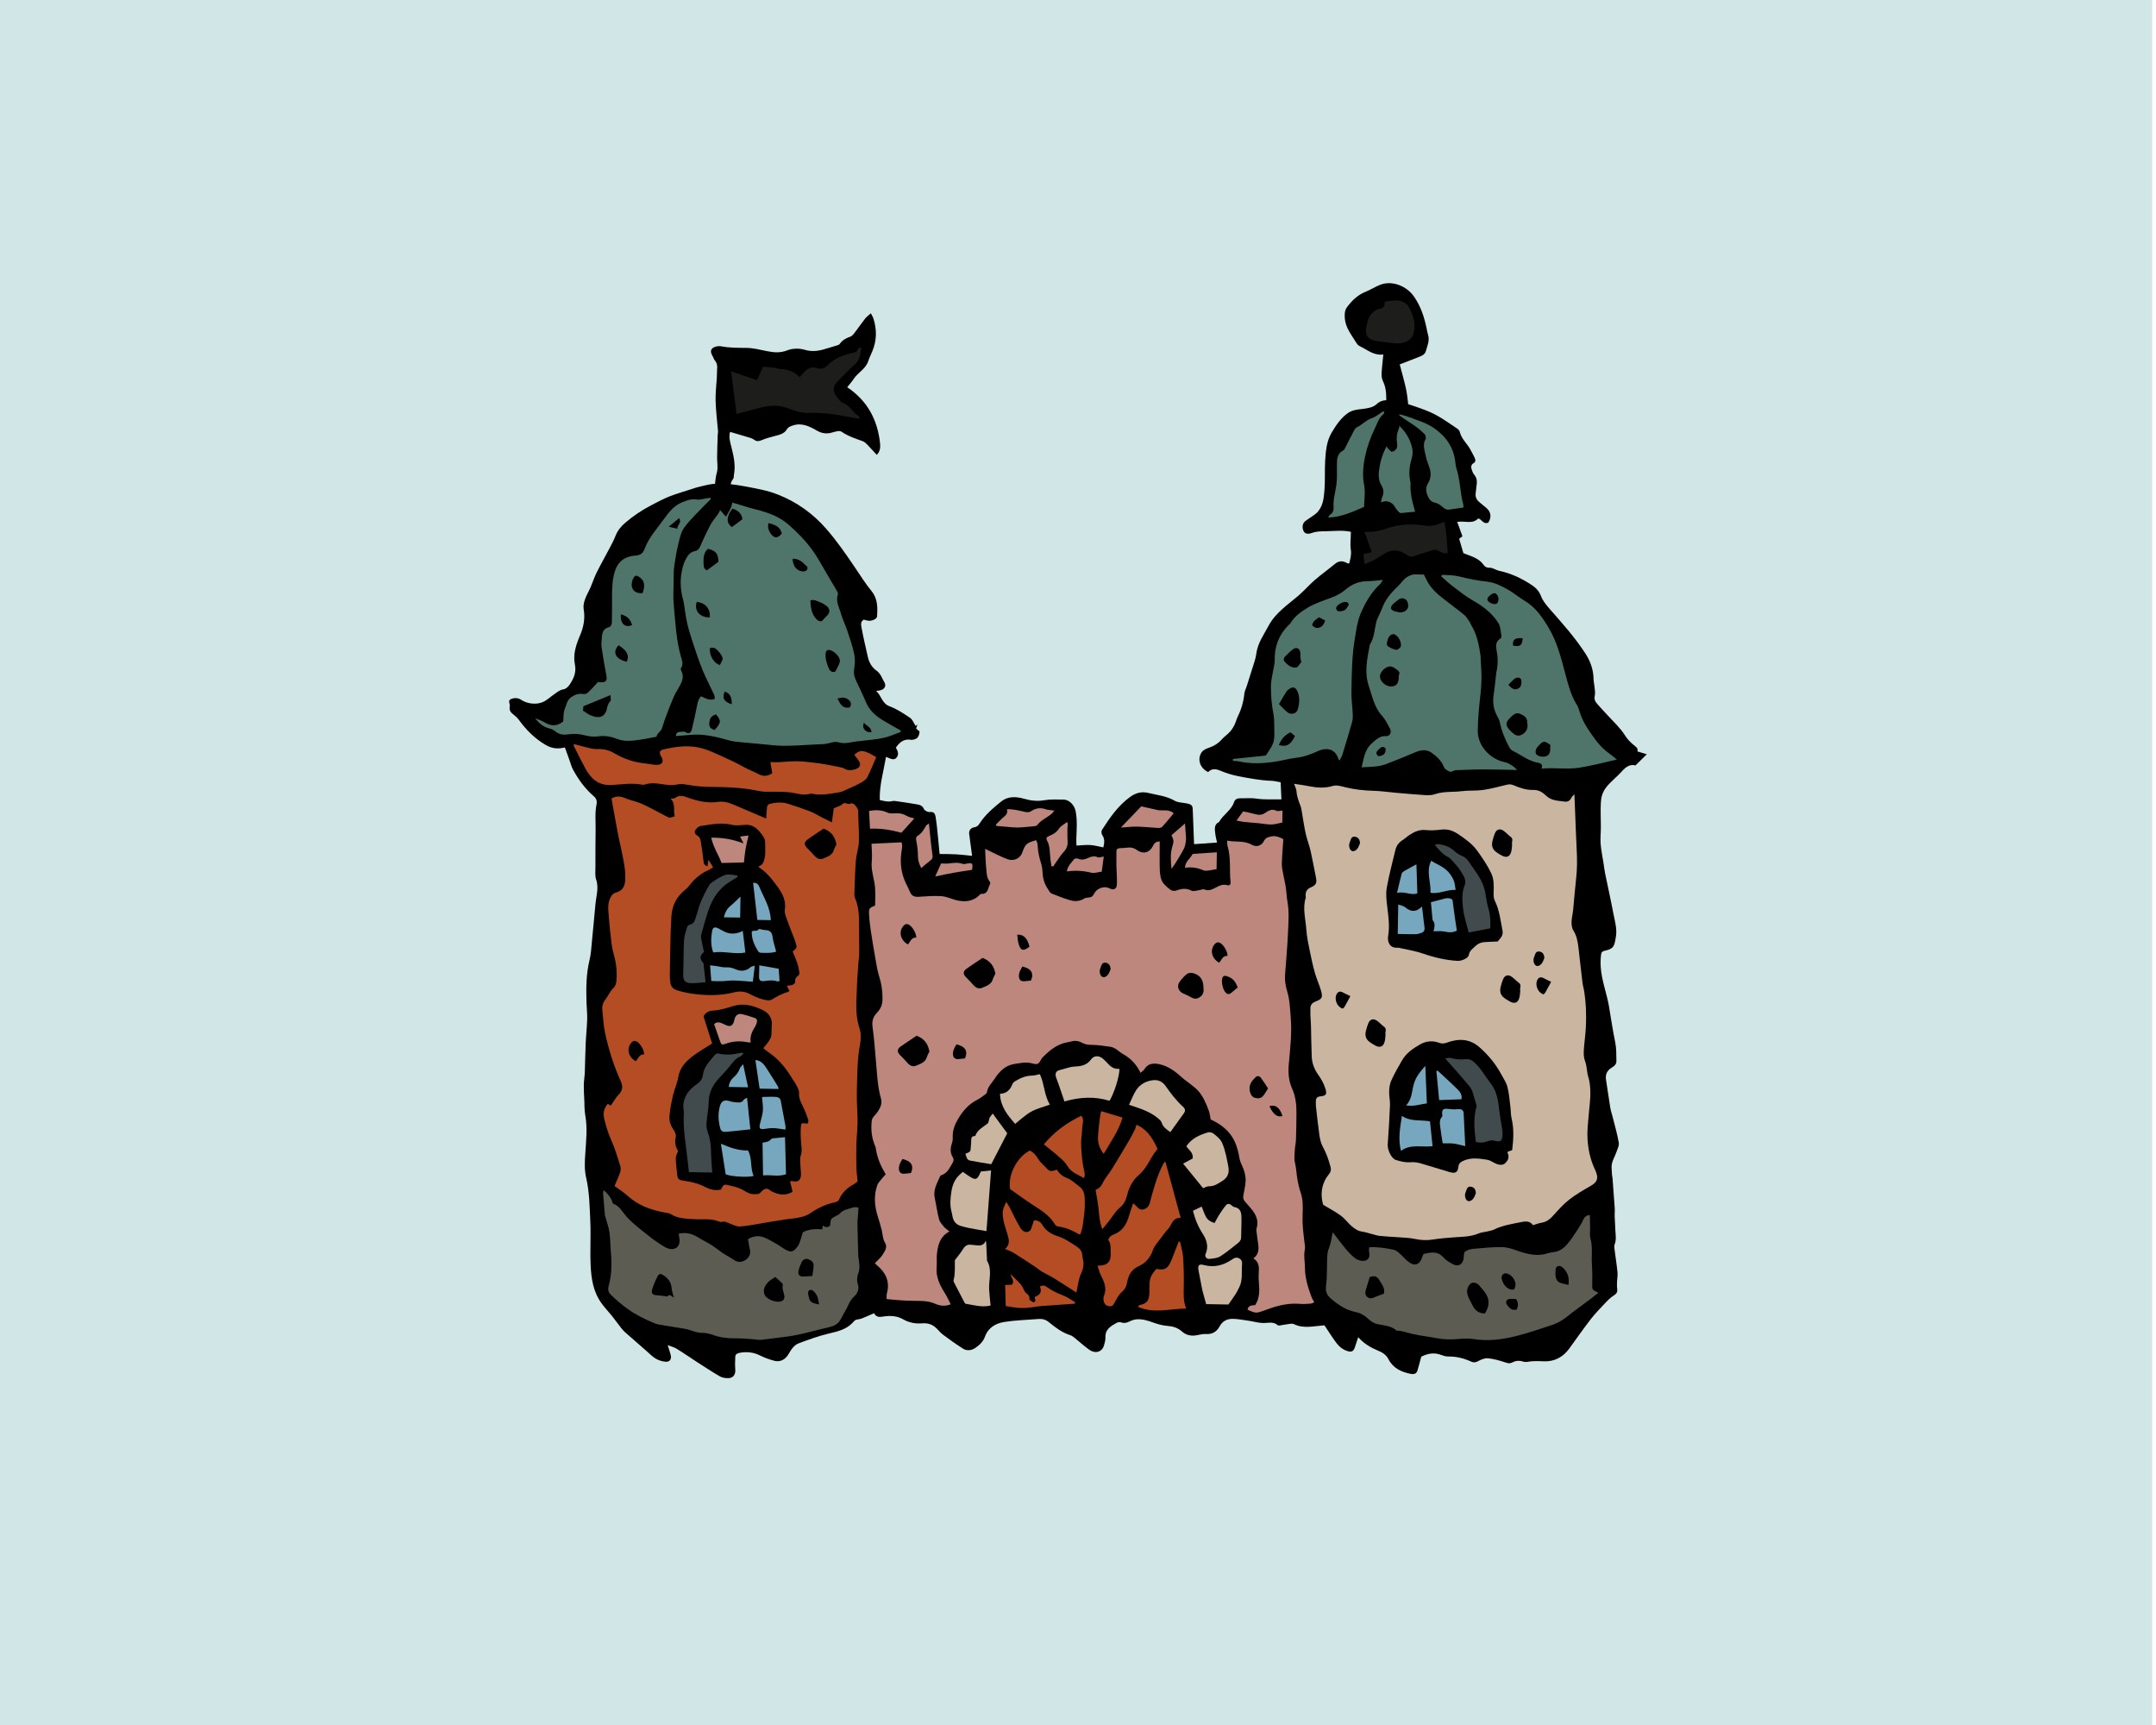 <?xml version="1.0" encoding="UTF-8"?>
<svg id="Lager_1" data-name="Lager 1" xmlns="http://www.w3.org/2000/svg" xmlns:xlink="http://www.w3.org/1999/xlink" viewBox="0 0 1350 1080">
  <defs>
    <style>
      .cls-1 {
        fill: none;
      }

      .cls-2 {
        fill: #bd877d;
      }

      .cls-3 {
        fill: #1d1d1b;
      }

      .cls-4 {
        clip-path: url(#clippath-1);
      }

      .cls-5 {
        clip-path: url(#clippath-2);
      }

      .cls-6 {
        fill: #4f756a;
      }

      .cls-7 {
        fill: #76a7be;
      }

      .cls-8 {
        fill: #d1e6e6;
      }

      .cls-9 {
        fill: #414b4e;
      }

      .cls-10 {
        fill: #5c5c52;
      }

      .cls-11 {
        fill: #b44d24;
      }

      .cls-12 {
        fill: #cab5a0;
      }

      .cls-13 {
        clip-path: url(#clippath);
      }
    </style>
    <clipPath id="clippath">
      <rect class="cls-1" x="3619.92" y="408.16" width="402.05" height="522.39"/>
    </clipPath>
    <clipPath id="clippath-1">
      <rect class="cls-1" x="318.94" y="177.26" width="712.13" height="685.48"/>
    </clipPath>
    <clipPath id="clippath-2">
      <rect class="cls-1" x="1966.09" y="67.61" width="635.44" height="825.64"/>
    </clipPath>
  </defs>
  <rect class="cls-8" x="112.61" y="-136" width="1118.01" height="1352" transform="translate(1211.61 -131.61) rotate(90)"/>
  <g class="cls-13">
    <path class="cls-9" d="M9.08,729.06c-10.25,7.56-11.63,22.08-12.04,34.83-.06,2.24-.13,4.58.8,6.63,1.76,3.91,6.41,5.54,10.6,6.41,1.51.32,3.17.64,4.2,1.79,1.06,1.19,1.22,2.88,1.73,4.39,1.95,5.7,8.91,7.82,14.93,8.2,6.02.38,12.62.1,17.36,3.81,2.15,1.67,3.68,4.04,5.8,5.7,7.85,6.25,19.44,1.31,29.34,2.88,8.68,1.35,17.55,7.79,25.43,3.91.93-.45,1.86-1.19,1.95-2.21.06-1.06-.77-1.89-1.6-2.56-4.64-3.85-10.03-6.79-15.76-8.62-4.23-1.35-8.84-2.21-12.17-5.13-3.33-2.92-4.45-8.97-.83-11.54-5.89-1.19-11.88-2.44-17.2-5.26-5.32-2.82-9.96-7.5-11.31-13.36-1.47-6.47.58-14.74-4.74-18.68-3.24-2.4-8.52-2.31-10.25-5.96-2.34-4.97,4.74-10.16,3.52-15.51-1.15-5.03-8.3-5.54-13.01-3.53-4.45,1.89-8.39,5-11.24,8.91"/>
    <path class="cls-9" d="M770.64,729.06c-10.25,7.56-11.63,22.08-12.04,34.83-.06,2.24-.13,4.58.8,6.63,1.76,3.91,6.41,5.54,10.6,6.41,1.51.32,3.17.64,4.2,1.79,1.06,1.19,1.22,2.88,1.73,4.39,1.95,5.7,8.91,7.82,14.93,8.2,6.02.38,12.62.1,17.36,3.81,2.15,1.67,3.68,4.04,5.8,5.7,7.85,6.25,19.44,1.31,29.34,2.88,8.68,1.35,17.55,7.79,25.43,3.91.93-.45,1.86-1.19,1.95-2.21.06-1.06-.77-1.89-1.6-2.56-4.64-3.85-10.03-6.79-15.76-8.62-4.23-1.35-8.84-2.21-12.17-5.13-3.33-2.92-4.45-8.97-.83-11.54-5.89-1.19-11.88-2.44-17.2-5.26-5.32-2.82-9.96-7.5-11.31-13.36-1.47-6.47.58-14.74-4.74-18.68-3.24-2.4-8.52-2.31-10.25-5.96-2.34-4.97,4.74-10.16,3.52-15.51-1.15-5.03-8.3-5.54-13.01-3.53-4.45,1.89-8.39,5-11.24,8.91"/>
    <path class="cls-9" d="M698.92,610.78c-1.92,2.72-5.16,4.13-8.23,5.45-7.53,3.2-15.09,6.38-22.62,9.58-.54.22-1.15.54-1.31,1.12-.16.67.38,1.25.74,1.83,1.41,2.37-.48,5.54-2.98,6.73-2.5,1.19-5.38.99-8.14,1.25-2.75.26-5.77,1.19-7.08,3.62,2.63,3.53,7.02,5.13,11.18,6.57,5.41,1.86,10.86,3.75,16.56,4.26,8.55.77,17.11-1.6,25.69-1.51,3.91.03,7.85.61,11.76.29,3.91-.32,7.94-1.67,10.41-4.71,2.47-3.05,2.75-8.04-.16-10.67-5.7-5.16-16.63,2.4-21.94-3.14-2.18-2.24-2.18-6.12-.29-8.62.8-1.06,1.95-2.08,1.86-3.43-.03-.58-.32-1.12-.61-1.63-1.47-2.72-2.95-5.48-4.42-8.2"/>
  </g>
  <g class="cls-4">
    <g>
      <path d="M541.02,387.89c-2.53,1.27-1.79,3.59-1.53,5.22,1.11,6.12,2.58,12.18,3.95,18.3.79,3.53,2.58,6.49,5.48,8.54,2.58,1.85,3.37,4.75,4.85,7.23,1.37,2.37,0,4.48-2.74,5.06-.69.16-1.42.11-2.37.47,3.27,2.74,3.48,7.65,8.27,9.44,4.58,1.69,8.8,4.48,12.91,7.28,1.58,1.06,2.32,3.32,3.48,5.06.37-.26.79-.58,1.16-.84-.26.79-.53,1.58-.84,2.48.63.58,1.42,1.21,2.16,1.85-.37,3.59-1.58,4.9-4.79,5.22h-.37c-4.43-.84-7.32,1.37-9.69,4.9,1,1.74,2.05,3.8.74,5.8-1.9,2.85-4.32.74-6.96,0-1.42,9.02-4.16,17.67-3.85,27,2.63.53,5.06,1.32,7.64.69.63-.16,1.26-.21,1.9-.1,4.43.63,8.8,1.21,13.17,2,1.95.37,3.95.58,4.95,3.06.42,1,2.53,2,3.69,1.85,2.58-.37,3.27,1.16,3.58,2.85.69,4.27,1.11,8.6,1.53,12.92.37,3.53.69,7.01,1,10.5,3.79.05,7.11,0,10.38.21,3.16.16,6.32.58,9.96.95-.63-4.96-1.21-9.23-1.79-13.5-.32-2.16.74-4.01,3.16-4.38,1.69-.26,2.48-1.11,3.27-2.32,3.58-5.59,8.64-9.81,13.7-13.92,4-3.22,9.22-3.06,13.96-1.69,4.27,1.21,8.38,1.79,12.8,1,4-.69,8.17-.47,12.22-.42,3.53.05,6.8,3.48,7.53,7.33,1.11,5.7.63,11.44.42,17.19-.05,1.48.05,3.01.11,4.27,3.16-.16,5.95-.53,8.74-.32,2.64.16,5.27.95,8.06,1.48.63-2.69,1.06-5.22-.68-7.75-.53-.79-.69-2.43-.21-3.16,5-7.75,10.17-15.35,17.86-20.83,3.42-2.42,6.95-3.37,10.96-2.42,5.69,1.37,11.54,1.9,16.81,4.96,2.11,1.21,4.95,1.11,7.43,1.63,3.32.69,3.79,1.32,3.85,4.54.21,6.85.53,13.77.79,20.99,4.69-.31,9.27-.63,14.38-1-.37-1.95-.89-3.74-1.1-5.59-.32-2.8-.9-5.75,2.42-7.33,2.53-4.64,7.64-7.22,9.38-12.5.58-1.79,2.21-2.37,4.06-2.32,3.27.11,6.48-.31,9.85.21,5,.79,10.22.37,15.7.47-.16-3.74-.32-6.96-.47-10.65-1.84-.31-3.79-.9-5.74-.95-7.06-.26-13.91-1.58-20.81-2.9-3.85-.74-7.69-1.95-11.28-3.48-2.95-1.21-5.37-1.37-7.54.9-5.16-2.37-7.11-8.17-4-12.5,1-1.42,3.06-2.27,4.8-2.85,3.11-1.05,5.64-2.74,7.8-5.17,1-1.16,2.21-2.11,3.37-3.11,2.58-2.21,4.32-5.01,5.43-8.17.31-.95.58-1.95,1.05-2.85,2.32-4.59,3.69-9.44,4.21-14.61.16-1.48.95-2.9,1.42-4.38,1.63-5.12,3.27-10.23,4.85-15.35.53-1.69,1-3.43,1.21-5.22.84-6.54,4.69-11.76,7.64-17.35,4.32-8.12,11.91-13.08,18.65-18.83,3.58-3.06,6.69-6.7,10.27-9.81,4.06-3.48,8.38-6.59,12.54-10.02,2.53-2.11,5.01-2.27,7.75-.58.26.16.69.16,1.32.21.69-2.9,1.48-5.48,1-8.6-.53-3.59,0-7.33.05-11.23-5.11-1.11-10.28-.47-15.44-.37-3.06.05-6.06,0-9.06,1.11-3.53,1.27-5.37-.05-5.74-3.43-.1-1,.21-2.27.79-3.11.74-1,1.95-1.63,2.95-2.37,1.53-1.11,3.21-2.06,4.64-3.27,4.27-3.8,4.85-9.18,5.27-14.34.53-6.22.1-12.55.47-18.83.37-5.96.9-12.13,4-17.4,2.74-4.59,5.74-9.18,10.22-12.34,1.32-.9,2.9-1.53,4.48-1.9,2.37-.53,4.85-.58,7.22-1.05,2.32-.42,4.53-.95,6.48-2.79,3.32-3.16,7.75-2.37,11.75-1.74,4,.63,7.95,1.9,11.8,3.22,4.43,1.53,8.96,3.06,13.07,5.27,4.74,2.48,9.06,5.7,13.54,8.65.74.47,1.53,1.27,1.69,2,1.05,4.69,4.95,7.65,6.95,11.71.74,1.48,1.63,2.9,2.32,4.43.68,1.48,1,2.85-1.05,3.85-.63.32-1.16,1.79-1,2.53.37,1.58.9,3.32,1.9,4.48,1.79,2.11,1.79,4.38,1.42,6.86-.21,1.63-.42,3.27-.58,4.9-.21,2.22.63,3.96,2.37,5.38,1.53,1.21,2.95,2.43,4.43,3.69,2.85,2.43,3.27,5.8,1.16,9.07-3.06,1.42-4.06-2.06-6.32-2.58-3.64,3.8-8.38,1.37-13.17,2.16,1.1,3.06,2.11,5.85,3.27,9.02-.53.37-1.16.84-2.05,1.53.84,2.9,1.74,5.96,2.64,9.02,3.69,1.53,7.74,2.48,11.01,5.43,1.53,1.37,2.21,3.85,5.27,3.69,2-.11,4.06,1.48,6.11,1.95,7.64,1.58,14.49,4.9,20.92,9.23,2.42,1.63,4.21,3.74,5.37,6.75,1.05,2.79,3.11,5.27,5.11,7.59,8.01,9.12,16.18,18.19,22.76,28.43,2.95,4.59,4.85,9.86,4.95,15.5,0,1.63.42,3.27.58,4.9.16,1.9.63,3.9.21,5.7-.47,2,.05,3.53,1.21,4.85,2.21,2.64,4.64,5.06,6.96,7.65,3.79,4.11,7.95,7.96,10.96,12.76,1.32,2.11,3.16,3.96,5.11,5.59,1.42,1.21,3.06,2,2.42,4.11,2,.58,3.64,1.11,5.9,1.79-2.58,2.53-4.64,4.59-7.11,7.01-3.58-1.11-6.38,1.26-8.85,4.06-3.06,3.43-6.8,6.07-9.64,9.86-2.16,2.9-3,5.91-3.16,9.12-.31,5.12,0,10.23,0,15.35,0,3.53-.42,7.12-.16,10.6.32,4.11,1.21,8.23,1.84,12.34.32,2.11.58,4.27,1,6.38,1.69,8.33,3.58,16.61,5.16,25,.9,4.85,2.48,9.7,1.53,14.77-.37,2.01-.58,4.17-1.58,5.8-.74,1.16-2.53,2.06-4.01,2.37-3.48.79-3.53,1-3.84,4.43-.79,8.6,1.79,16.61,3.84,24.73.42,1.74.84,3.48,1.16,5.22,1.32,7.7,2.42,15.4,4,23.04.84,3.96.69,7.91.79,11.87.05,2.16-1.32,3.27-2.9,4.22-2.95,1.79-4.16,4.27-3.58,7.8.95,5.75,1.69,11.55,2.64,17.3.31,2,1.05,3.96,1.53,5.96,1.32,5.33,2.9,10.6,3.79,15.98.32,1.9-.89,4.11-1.58,6.12-.84,2.37-2.21,4.64-2.74,7.07-.42,2.06,0,4.27.05,6.44,0,.9.31,1.74.37,2.64.47,6.22.95,12.5,1.37,18.72.11,1.63-.1,3.27-.05,4.9.1,2.8.31,5.59.42,8.39.1,3.17.84,6.38-.47,9.49-.21.58-.21,1.27-.16,1.9.63,5.17,1.48,10.28,2,15.45.21,2.11-.26,4.27-.31,6.38,0,1.21-.11,2.48.1,3.69.32,2-.16,3.22-2.05,4.38-2.21,1.37-4.11,3.38-5.95,5.33-2.9,3.06-5.85,6.12-8.43,9.44-4.69,6.07-9.12,12.34-13.59,18.56-3.9,5.43-9.43,8.17-15.7,7.96-3.58-.16-7.01-.32-10.48.32-.84.16-1.85.1-2.69-.16-2.48-.84-4.74-.53-7.01.63-1.32.69-2.48.42-3.95-.05-3.58-1.21-7.32-2.27-11.06-2.64-2-.21-4.32.79-6.16,1.79-1.53.84-2.84,1-4.32.31-4.58-2.11-9.38-3.32-14.49-3.22-1.37,0-2.79-.42-4.11-.9-4.58-1.85-8.9-.95-12.7,1.05-.84,3.11-1.53,5.91-2.37,8.65-.58,1.9-2,2.43-3.95,2.11-6.06-1.11-11.28-3.53-14.23-9.28-1.48-2.85-4-4.32-6.69-5.38-4.58-1.9-8.69-4.38-12.22-8.33-.74,2.22-1.37,4.22-2.06,6.22-.84,2.58-2.05,3.27-4.64,2.48-2.9-.9-5.22-2.8-7.01-5.17-2.69-3.64-5.11-7.49-7.43-10.97-6.74.47-13.07,2.27-19.23-.79-.89-.42-2.21-.16-3.32,0-1.84.21-3.69.63-5.53.9-.37.05-.9.05-1.11-.16-3-2.64-6.48-1.21-9.8-1.42-2.9-.16-5.74-1-8.59-1.42-3.27-.47-6.59-1.11-9.85-1.16-3.48-.05-6.38,1.32-8.17,4.64-1.85,3.43-4.64,5.17-8.75,4.85-2-.11-4,.53-6.06.84-3.32.53-6.38-.21-8.9-2.48-2.69-2.43-5.85-3.22-9.38-3.48-2.9-.26-5.79-1.06-8.53-2.06-3.43-1.21-6.8-2.32-10.43-2.01-1.42.11-2.95.63-4.27,1.27-1.69.84-3.27,1.32-5.16.69-.9-.26-2.16-.26-2.9.16-3.74,2.06-7.48,4.17-7.16,9.44.1,1.37-.42,2.8-.74,4.17-1.16,5.17-5.95,5.75-9.22,3.43-3.42-2.43-6.48-5.28-9.75-7.91-.69-.53-1.48-1.06-2.32-1.32-5.06-1.63-9.27-4.75-13.28-8.07-2-1.69-4.16-2.27-6.69-2.06-7.11.58-14.33.74-21.34,1.85-5.27.85-10.01,3.48-12.01,9.02-1.16,3.27-3.48,5.43-6.11,7.23-2.26,1.53-5.22,2.06-7.69.47-4.32-2.74-8.48-5.69-12.54-8.75-1.74-1.27-3.05-3.11-4.69-4.54-2.32-2.06-5.16-2.79-8.22-2.58-4.16.37-8.27-.37-11.8-2.37-4.32-2.53-8.8-2.53-13.28-1.79-2.37.37-3.9.1-5.22-2.16-2.69,1.16-5.16,2.32-7.75,3.32-1.05.42-2.32.42-3.42.79-.58.16-1.16.63-1.58,1.11-4.11,4.91-10.06,6.23-15.7,7.54-6.38,1.48-12.43,3.8-18.55,6.01-3.16,1.16-4.9,4.06-6.48,6.75-2,3.43-5.11,5.22-8.9,4.27-3.06-.79-6.11-1.9-8.96-3.32-4.21-2.11-8.48-2.53-13.01-1.64-1.53.31-2.42,1-2.53,2.37-.11,2.64-.21,5.27,0,7.91.32,3.27-1.32,5.59-4.53,5.54-1.74,0-3.64-.26-5.11-1.11-4.74-2.74-9.33-5.8-13.96-8.75-4.43-2.85-8.69-5.85-13.17-8.6-1.48-.9-3.27-1.32-5.53-2.21.74,2.48,1.42,4.32,1.9,6.22.63,2.64-.68,4.43-3.32,4.17-2.11-.21-4.32-.9-6.11-1.95-2.16-1.32-3.95-3.22-5.9-4.9-4.53-3.95-9.06-7.91-13.54-11.86-.74-.69-1.42-1.48-2.05-2.27-1.95-2.53-3.85-5.06-5.8-7.59-2.11-2.58-4.37-5.01-6.38-7.7-5.37-7.17-6.69-15.66-7.06-24.21-.42-9.18.21-18.46-.21-27.63-.42-9.02-.53-18.09-2.58-27.05-1.11-4.75-.95-9.76-.58-14.82.53-8.07,1.48-16.29,0-24.42-.53-3.01-.47-6.12-.58-9.18-.16-3.22-.37-6.38-.32-9.6,0-2.69.53-5.33.63-8.02.21-5.91.26-11.81.53-17.72.21-5.12.79-10.18.95-15.29.11-3.59-.32-7.17-.42-10.71-.26-8.81-.26-17.61,1.84-26.32,1-3.96,1.16-8.12,1.58-12.18.79-7.59,1.42-15.24,2.16-22.84.21-2.27.63-4.59.95-6.85.42-2.9.53-5.7-.47-8.7-.84-2.42-.47-5.27-.47-7.91,0-7.7,0-15.35.11-23.05.11-5.38-.53-10.81.58-16.19.42-2.06-.11-3.74-1.69-5.06-5.53-4.75-9.69-10.55-13.12-16.88-.9-1.69-1.37-3.58-2-5.38-1-2.74-2-5.54-3-8.33-4.43,1.11-8.17.74-12.17-1.63-6.85-4.06-12.17-9.44-16.75-15.77-.84-1.11-1.9-2.11-3-2.96-1.84-1.37-3.16-2.74-2.58-5.43.32-1.42-1.48-3.43.63-4.43,2-.95,4.43-.9,6.32.31,2.95,1.9,6.11,2.64,9.48,2.48,1.84-.11,3.79-.63,5.37-1.53,2.11-1.16,3.9-2.9,5.9-4.27,1.84-1.27,3.48-2.8,6.01-3.17,1.42-.21,2.95-1.69,3.79-2.95,2.48-3.74,4.27-7.65,3.27-12.55-1.32-6.38.74-12.39,3.21-18.25,2.27-5.27,3.27-10.65,2.27-16.45-.32-1.9.11-4.11.79-6.01.9-2.64,2.42-5.06,3.53-7.65,1.32-3.06,2.32-6.22,3.79-9.18,2.48-5.01,5.27-9.86,7.85-14.82,1.42-2.69,2.9-5.38,4-8.23,1.32-3.38,3.53-6.01,6.16-8.23,4.95-4.22,10.33-7.86,16.12-10.86,3.74-1.95,7.48-3.96,11.38-5.54,4.58-1.79,9.38-3.16,14.12-4.69,1.58-.53,3.16-1.05,4.79-1.42,2.85-.63,5.69-1.48,8.59-1.74,6.8-.63,13.49.32,20.23,1.58,6.9,1.32,13.86,2.48,20.39,5.12,11.75,4.64,21.71,11.76,30.08,21.31,6.69,7.65,12.38,15.93,18.07,24.31,3.37,4.96,6.53,10.07,10.33,14.71,4,4.9,3.85,10.34,3.48,15.98-.11,1.48-3.11,2.9-5.43,2.64-1-.11-1.95-.47-2.85-.69l.16-.05Z"/>
      <path class="cls-2" d="M595.18,816.65c-3.53,1.37-6.64.95-9.85-.47-4.32-1.9-9.01-1.69-13.59-1.74-2.74,0-5.53-.21-8.27-.37-2.63-.16-5.22-.47-8.27-.74,0-.95-.21-2.27.11-3.43,2.16-7.7-.84-13.39-6.64-18.14-.21-.16-.37-.37-.84-.9,1.63-1.79,3.69-3.37,4.9-5.43,1.26-2.21,3.27-4.38,1.32-7.59-1.32-2.16-1.32-5.12-1.95-7.7-.74-2.85-1.53-5.64-2.42-8.44-2.11-6.54-2.63-13.08-.37-19.67.47-1.37,1.63-2.48,2.53-3.64.9-1.16,1.9-2.21,2.74-3.16-3.16-5.33-5.37-10.44-6.16-16.14-.11-.9-.53-1.74-.84-2.53-1.9-4.9-2.32-9.97-1.69-15.13.11-.69.42-1.42.84-1.95,1-1.32,2.27-2.42,3.11-3.85,1.48-2.37,2.69-4.75,1.79-7.91-2.11-7.28-2.42-14.87-3.06-22.36-.68-7.49-1.16-15.03-2.21-22.47-.53-3.58.47-6.43,2.69-8.75,2.37-2.48,3.48-4.96,3.53-8.49.11-5.01-.58-9.7-2.11-14.45-1.21-3.85-1.74-7.96-2.48-11.97-1-5.8-2-11.55-2.85-17.35-.47-3.27-.84-6.59-1-9.86-.16-3.22.37-3.74,3.79-5.01.16-4.96.47-10.02-.53-15.08-.84-4.22-2-8.33-1.53-12.76.37-3.58-.05-7.28-.16-10.91,6.38-.32,12.38-.58,18.76-.9.95,2.37,0,5.01-.21,7.49-.58,5.59,0,10.76,2.06,16.09,1,2.53,2.37,4.75,3.37,7.23,1.16,2.8,2.74,3.48,5.8,3.27,4.69-.31,9.38-.69,14.01-.37,3.11.21,6.11,1.69,9.17,2.48,5.48,1.37,10.64.95,14.86-3.37.26-.26.63-.58.95-.53,4.16.21,4.06-3.48,5.32-5.85.26-.47.32-1.48,0-1.79-2.16-2.42-1.95-5.54-2.26-8.39-.42-3.74-.47-7.59-.69-12.18,2.95,1.42,5.16,2.58,7.48,3.64,2.32,1.06,4.64,2.22,7.06,3.01,3.74,1.16,7.54-.9,8.75-4.38,1.79-5.22,2.64-6.01,8.69-7.7.32,1,.9,2.06.9,3.06.11,4.01,1,7.8,2.21,11.66.63,2.06.84,4.27.95,6.43.21,4.11,1.85,7.59,4.16,10.86.37.53.79,1.16,1.32,1.37,3.9,1.48,7.8,3.11,11.8,4.27,2.85.79,5.8.69,8.54-1,.84-.53,1.95-.69,2.95-.74,1.74-.1,2.63-.74,3.43-2.42,1.42-2.95,5.85-5.22,9.64-3.32,2.85,1.42,4.59.32,4.64-2.85.1-3.69-.21-7.33-.32-11.02-.05-3.06,0-6.12,0-9.23,0-1.48.84-2.01,2.21-2.06,1.63-.05,3.32-.16,4.95-.37,2.16-.26,3.95.26,5.74,1.58,3.64,2.69,7.85,1.69,9.85-2.37.84-1.74,1.79-3.06,4.37-3.06,0,4.85-.16,9.65-.05,14.4.05,2.85,0,5.69.79,8.6.9,3.37,3.27,5.06,5.59,7.01,1.21,1,2.69,1.21,4.37.63,3.06-1.11,6.06-1.53,9.22.21,1.16.63,3.16-.16,4.74-.32,1.11-.16,2.37-.84,3.27-.47,2.63,1.06,4.79.11,6.95-1.05,2.37-1.32,4.74-2.48,7.59-1.58,1.32.37,2-.63,1.9-1.74-.85-7.59.37-15.35-1.9-22.83-.26-.95-.16-2.01-.26-3.38,5.22,1.11,10.48-.21,15.38,2.58,3.06,1.74,6.27.58,7.59-2.21,1.16-2.43,3-2.58,4.9-3.01,2.16-.47,4.69.26,7.32,1.74-.31,5.06-.79,10.12-.95,15.24-.05,2.37.53,4.75.95,7.07.47,2.64,1.16,5.22,1.53,7.86.47,3.01.53,6.07,1.05,9.02,1.21,6.64.58,13.29.31,19.93-.37,8.81-1.26,17.56-1.84,26.32-.21,3.58.47,6.96,1.53,10.49,1.26,4.12,1.48,8.54,1.84,12.87.37,4.06.58,8.17.47,12.23-.11,4.59-.53,9.18-.9,13.71-.16,2.32-.47,4.59-.63,6.85-.37,5.01,0,9.86,2.16,14.61,2.26,5.06,2.79,10.65,2.69,16.19-.05,5.27-.1,10.55-.31,15.82-.05,2.06-.58,4.06-.69,6.07-.16,2.9-.63,5.8.16,8.75.79,3.22.84,6.59,1.42,9.86.53,2.9,1.16,5.8,2.11,8.54,1.58,4.75,1.32,9.6,1.16,14.4-.21,5.43.47,10.71,1.11,16.03.21,1.79.63,3.64.26,5.33-.79,3.74.1,7.38.1,11.07,0,6.54,1.95,12.5,4.16,18.51.37,1,1.05,1.95,1.69,3.17-.9.37-1.53.79-2.21.84-2.32.16-4.64.37-6.9.16-6.38-.53-12.49.74-18.44,2.8-2.32.79-4.58,1.69-6.9,2.37-2.69.84-4.95-.42-7.32-1.53.53-2.9,2.79-2.64,4.74-2.85,3-4.54,2.74-9.49,2.32-14.45-.16-2-.21-4.01-.05-6.01.26-3.37.21-6.54-3.37-8.81,3.48-2.53,3.48-5.85,2.95-9.39-.42-2.53-.68-5.06-1-7.6-.05-.53-.16-1.05,0-1.53,2.26-7.44-2.84-11.97-6.9-16.66-1.21-1.37-1.58-2.43-1.37-3.96.47-3.11,1.37-6.28,1.48-9.39.05-3.43-.9-6.75-2.42-9.91-.79-1.58-1.32-3.32-1.63-5.06-1.9-11.6-6.9-18.35-17.86-23.47-.31-1.58-.47-3.53-1.1-5.27-.85-2.48-1.9-4.96-3.11-7.28-.95-1.85-2.05-3.58-3.37-5.12-1.26-1.48-2.9-2.74-4.43-3.96-2.05-1.69-4.37-3.16-6.32-4.96-4.11-3.74-8.54-6.96-14.07-8.07-3.53-.69-6.9-.42-9.06,3.16-.53.9-1.58,1.48-2.48,2.27-2.37-5.01-5.9-8.91-10.85-11.66-2.74-1.53-4.85-4.22-8.22-4.64-3.74-.47-7.48-1.16-11.28-1.16-2.26,0-4.32-.26-6.27-1.32-2.26-1.26-4.58-1.53-7.01-.74-.84.26-1.74.32-2.63.53-6.22,1.21-10.75,5.06-15.02,9.34-.26.26-.53.58-.69.9-1.74,3.27-2.37,3.85-5.74,2.9-3.9-1.11-7.64-.21-11.38.37-5.79.9-9.43,4.9-12.43,9.49-1.74,2.64-4.21,4.8-4.64,8.23-.05.58-.9,1.21-1.48,1.63-1.53,1.11-3.11,2.32-4.8,3.17-5.48,2.8-9.17,7.33-12.12,12.45-1.9,3.32-3.21,6.91-3,10.97.11,1.37-.21,2.8-.63,4.11-.89,2.85-1,5.59.58,8.17.89,1.42.68,2.53-.16,3.85-1.84,3.06-3.21,6.49-7.11,7.59-.21.05-.47.32-.53.53-1.84,4.32-4.53,8.39-3.43,13.5.95,4.48,1.53,9.02,2.69,13.45.42,1.69,1.79,3.22,2.95,4.64.84,1.05,2.11,1.85,3.58,3.06-5.74,3.01-7.01,7.91-7.74,13.08-.47,3.06,0,6.17-.26,9.07-.63,6.43,2,11.44,5.16,16.51,1.42,2.27,2.48,4.69,3.74,7.12l-.21-.1Z"/>
      <path class="cls-12" d="M959.88,767.08c-1.63-2.48-4.27-2.53-6.48-2.11-6.11,1.21-12.38,2.11-18.07,4.9-1.11.53-2.42.74-3.69,1.06-2,.47-4.11.58-5.95,1.37-4.85,2.06-10.01,2-15.12,2.37-4.43.31-8.9.69-13.28,1.37-3.85.63-7.54.47-11.38-.37-3.69-.79-7.53-.79-11.33-1.11-3.58-.26-7.16-.42-10.7-.79-1.53-.16-3-.69-4.48-1.06-2.11-.53-4.16-1.26-6.32-1.58-2.85-.37-5-1.9-7.01-3.69-2.26-2.06-4.11-4.59-6.53-6.38-3.27-2.37-6.9-4.27-11.01-6.75-1.32-4.43-1.53-9.65.84-14.82.68-1.48,1.58-2.9,2.63-4.17,1.21-1.42,1.63-2.8,1.16-4.59-1.16-4.48-2.64-8.75-4.9-12.82-1.26-2.27-1.79-5.06-2.16-7.65-.84-5.8-1.42-11.71-2.11-17.56-.11-1,0-2.06-.05-3.06-.05-2,.69-3.01,2.85-3.22,3.74-.37,4.21-1.42,3.05-5.06-1-3.16-2.63-5.96-4.58-8.7-2.26-3.22-3.74-7.01-3.9-11.02-.26-6.38-.31-12.76-.47-19.14-.05-2.27-.26-4.59-.37-6.86-.05-1.53,0-3.06,0-4.59.11-2,1.21-3.22,3.11-3.96,4.27-1.69,4.74-2.48,3.53-6.91-1-3.53-2.58-6.91-3.64-10.44-1.26-4.38-2.26-8.81-3.16-13.29-.95-4.75-2.05-9.49-2.37-14.29-.42-6.64-2.48-13.29-.42-19.99.16-.47,0-1-.05-1.53-.07-2.43.98-4.1,3.16-5.01,3.32-1.42,4.05-2.74,3.32-6.28-1.11-5.48-2.11-11.02-3.32-16.45-.85-3.74-2.32-7.33-3.11-11.02-1.05-4.85-1.74-9.76-2.58-14.66-.16-.9-.31-1.79-.63-2.58-1.16-2.95-2.32-5.91-2.53-9.18-.1-1.48-.9-2.9-1.53-4.75,3.58.58,6.8,1,10.01,1.63,4.85.95,9.54,1.16,14.39-.31,2.32-.69,5.27.26,7.85.9,5.64,1.37,11.33,2,17.12,2.16,4.85.11,9.69.85,14.54,1.27,6.16.53,12.33,1.11,18.49,1.48,2,.1,4.16,0,6.06-.69,5.32-1.79,10.91-1.11,16.33-1.79,4.43-.58,8.96-.16,13.33-.74,5.06-.74,10.01-2.06,14.96-3.27,1.53-.37,2.69-.42,4.32.26,3.95,1.69,8.06,3.11,12.54,2.96,3.21-.11,5.74,1.53,7.85,3.58,3.37,3.27,7.59,3.11,11.64,3.74,1.9.26,3.43-.58,4.27-2.53.31-.69,1.05-1.21,1.84-2.06.16,4.75.32,8.96.53,13.13.26,7.07.53,14.19.89,21.25.32,6.23.37,12.45-.37,18.62-.74,6.43-1.21,12.92-1.84,19.41-.26,2.53-.95,5.06-1,7.59,0,1.69.16,3.74,1.06,5.12,2.16,3.37,2.79,7.01,3.27,10.86.84,7.33,1.63,14.71,2.53,22.04.26,2,.9,4.01,1.16,6.01.42,3.16.79,6.33.95,9.49.16,3.96.21,7.91,0,11.87-.16,3.9-.68,7.86-1.05,11.76-.31,3.43-.69,6.7.63,10.18,1.11,2.9.95,6.33,1.85,9.34,2.58,8.39.89,16.72.26,25.1-.37,4.53-.95,9.12-.68,13.66.37,6.8,1.74,13.34,4.74,19.62,2.74,5.75,1,8.02-3,10.28-4.53,2.58-9.06,5.27-13.17,8.44-3.48,2.74-6.53,6.07-9.48,9.39-2.21,2.48-4.37,4.53-7.8,5.06-1.74.26-3.43.95-5.53,1.58l.1-.05Z"/>
      <path class="cls-11" d="M384.85,742.45c1.37-3.38,2.58-5.91,3.48-8.54.37-1.16.47-2.58.11-3.74-1.69-5.38-3.21-10.81-5.53-15.93-2-4.32-3.32-8.81-4.48-13.39-.9-3.43-.47-6.8,2.16-9.76.84.53,1.53.95,1.84,1.16,1.74-2.42,3.11-5.06,5.06-7.07,2.53-2.58,2.53-5.38,1.26-8.12-4.43-9.7-7.59-19.83-9.85-30.22-1-4.75-1.21-9.65-1.74-14.45-.26-2.27.26-4.38,1.63-6.17,1.95-2.48,3.06-5.54,5.48-7.8,1.05-1,1.63-2.96,1.74-4.54.53-5.75-.21-11.34-1.84-16.93-1-3.37-1.32-6.96-1.74-10.5-.53-4.59-.95-9.18-1.32-13.76-.32-3.64-.63-7.23,1.16-10.76.84-1.69,1.84-2.74,3.53-3.16,4.11-1,5.48-4.11,5.69-7.7.16-3.43-.11-6.91-.69-10.28-1.21-6.91-2.9-13.71-4.21-20.57-1.32-6.7-2.42-13.45-3.69-20.3,2.85-1.63,5.48-1.53,8.43-.26,3.37,1.48,7.11,2.06,10.43,3.53,5.01,2.27,9.8,4.96,14.7,7.49,2.74,1.37,2.42,1.74,6.06.37-1.11-3.53.79-7.54-2.58-11.02,1.37-.21,2.32-.05,2.79-.42,2.63-2.16,5.22-1.27,7.96-.26,6.16,2.27,12.49,3.64,19.13,2.69,4.69-.69,8.75,1.42,12.86,3.16,5.64,2.37,11.22,4.8,17.07,7.28.16-2.58.26-5.01.58-7.38.11-.69.9-1.63,1.58-1.79,3.9-.95,7.85-1.26,11.75,0,4.64,1.48,9.22,3.01,13.75,4.75,2.58,1,4.9,2.53,7.38,3.8,1.9.95,3.79,1.85,6.11,3.01.42-3.22.74-5.75,1.16-8.81.58-.26,1.63-.63,2.63-1.05.9-.42,1.95-.69,2.58-1.37.84-.95,1.69-.95,2.74-.63.58.21,1.37.53,1.84.32,1.74-.74,2.79-.26,3.9,1.21.84,1.11,1.63,1.9,1.63,3.58,0,6.23.63,12.5.42,18.67-.11,4.06-1.58,8.07-1.9,12.13-.53,7.01-.68,14.08-.95,21.09,0,.84.21,1.79.53,2.58,2.06,4.69,2.37,9.65,2.37,14.71,0,6.38.21,12.82.16,19.2,0,2.16-.37,4.33-.53,6.43-.26,3.9-.53,7.81-.79,11.76-.11,1.63-.11,3.27-.16,4.96-.42,8.17-1,16.24,1.69,24.31,1,3.01.9,6.7.32,9.86-1.69,8.65-1.69,17.35-1.95,26.05-.21,6.54,0,13.02.32,19.51.32,5.59-.53,11.23-.68,16.88-.16,4.85-.11,9.7,0,14.61.05,2.74.47,5.48.79,8.81-.42.31-1.26,1.05-2.21,1.63-4.27,2.32-7.64,5.38-9.59,10.02-.26.63-1.32,1.16-2.11,1.32-5.58,1.21-10.7,3.43-15.38,6.7-3.32,2.32-7.17,3.06-11.17,3.53-5.32.58-10.59,1.53-15.91,2.37-5.69.9-11.33,2.16-17.02,2.64-2.21.21-4.64-1.11-6.9-1.95-1.53-.58-2.95-1.48-4.74-.95-.53.16-1.26,0-1.84-.21-5.06-2.11-10.38-1.16-15.54-1.48-4.95-.32-9.96-.26-14.44-3.06-1.37-.84-3.16-.95-4.79-1.26-8.32-1.58-16.02-4.48-22.45-10.34-2.53-2.32-5.48-4.11-8.11-6.07l.05-.1Z"/>
      <path class="cls-6" d="M564.09,458.24c-3.69,1.32-7.32,3.01-11.12,3.8-4.74,1-9.59,1.32-14.44,1.9-1.79.21-3.58.37-5.32.74-2.69.58-5.27.9-7.96.1-1.95-.58-3.9-.16-5.95.47-2.63.79-5.58.69-8.38.84-6.9.37-13.8.85-20.65.85-4.22,0-8.43-.63-12.59-1-4.58-.42-9.17-.79-13.75-1.26-2.37-.26-4.79-.42-7.11-1.06-8.06-2.27-16.07-4.32-24.55-3.53-2.9.26-5.85.47-9.06.74.16-1.58.68-2.37,2-2.53,1.11-.1,2.21-.26,3.32-.21.47,0,.9.53,1.37.69,1.84.53,2.79,0,3.27-1.95,1.21-5.06,2.42-10.18,3.37-15.29.37-2.06.84-3.96,2.48-5.59,2.58,1.06,5.06,3.01,8.59,1.58-.16-.79-.11-1.85-.47-2.64-2.37-5.12-5.01-10.07-7.17-15.29-2.32-5.7-4.22-11.55-6.16-17.35-1.32-4.01-2.58-8.02-3.53-12.13-.9-3.96-1.37-8.02-2-12.02-.11-.74-.21-1.53-.42-2.22-2.05-7.01-2.21-14.13-.26-21.15.69-2.43,1.79-4.8,3.16-6.86.84-1.27,2.48-2.43,3.95-2.69,2.27-.42,3.16-1.63,3.95-3.59,1.79-4.22,3.79-8.39,5.9-12.45,1.11-2.16,2.63-4.11,4.11-6.01,1.11-1.37,1.9-2.79,2.53-4.48.74-1.85,2.53-3.32,3.9-5.06,4.95,1.48,9.8,3.01,14.65,4.43,2.21.63,4.43,1.11,6.64,1.74,6.16,1.79,12.12,4.17,17.02,8.44,7.59,6.54,14.38,13.82,19.39,22.57,3.58,6.33,7.38,12.55,11.06,18.88.42.74,1.05,1.85.79,2.48-1.48,4.17.68,7.81,1.74,11.5,1.05,3.8,2.85,7.38,4.11,11.13,1.63,4.85,3.32,9.7,4.37,14.71.63,2.95.53,6.22,0,9.18-.47,2.74,0,5.01,1.11,7.33,2.05,4.54,4.32,8.97,6.22,13.55,2.11,5.17,5.95,8.54,10.48,11.34,3.69,2.27,7.48,4.32,11.22,6.43l.11,1,.1-.05Z"/>
      <path class="cls-10" d="M377.95,745.08c2.69,2.43,4.58,4.59,5.48,7.49.11.32.16.9.37.95,4.16,1.48,6.01,5.43,8.69,8.39,4.22,4.59,9.12,8.17,13.91,12.02,2.48,2,5.11,3.8,7.8,5.54,1.37.9,2.85,1.79,4.37,2.27,3.37,1,7.01-.42,6.95-5.06,0-1.37-.37-2.69-.58-4.27,4.11-.95,8.06-.26,11.8,2.06,2.9,1.85,6.06,3.32,8.96,5.17,2.37,1.48,4.53,3.32,6.85,4.9,2.32,1.53,4.85,2.8,7.17,4.38,2.53,1.74,5.16,1.27,7.22-.16,2-1.42,3.48-3.74,2.58-6.7-.53-1.79-.68-3.69-1.16-6.22,2.69-1.69,6.22-2.58,9.8-1.21,3.21,1.21,6.11,3.11,9.11,4.8,1.32.74,2.53,1.74,3.85,2.53,4.11,2.37,5.53,2.16,8.38-1.69.9-1.16,1.32-2.69,1.79-4.12.47-1.21.74-2.48,1.37-4.59,3.27-1.9,7.59-2.27,12.22-1.9.11-.79.21-1.53.37-2.48,1.63,1.63,3.21,1.32,4.53.11.21-1.48.11-3.01.74-4.01.58-.95,1.95-1.37,3-2,.74-.47,1.69-.74,2.21-1.37,2.27-2.69,5.58-2.95,8.54-3.95.9-.32,1.95,0,3.27,0-.11,1.74-.16,3.11-.26,4.48-.11,1.9-.42,3.85-.37,5.75.11,6.38.26,12.82.47,19.2,0,1.42.32,2.8.47,4.22.26,2.58.63,5.06-.47,7.75-.84,2-.9,4.75-.21,6.8,1.21,3.69-.9,6.28-2.85,8.12-2.42,2.27-3.11,5.22-4.64,7.75-1.37,2.27-2.42,4.69-3.85,6.91-1.58,2.37-4.16,3.43-6.8,4.01-9.48,2.16-18.76,5.12-28.5,6.17-4.69.53-9.38,1.26-14.07,1.74-1.48.16-3.06-.26-4.58-.37-3.69-.21-7.38-.63-11.12-.58-4.79.11-9.43-.42-13.96-2-2.27-.79-4.74-1.48-7.06-1.42-4,.05-7.38-1.95-11.12-2.58-5.16-.84-10.33-1.69-15.49-2.53-1.11-.21-2.27-.42-3.32-.9-5.9-2.48-11.59-5.22-16.81-8.97-3.79-2.69-7.22-5.69-10.54-8.91-1.9-1.85-1.79-3.64-1.32-5.54,1.9-6.96,2-13.98,1.37-21.04-.37-4.17-.32-8.39-.9-12.5-.42-3.11-1.58-6.12-2.42-9.23-.16-.47-.37-1-.42-1.48-.42-4.54-.79-9.07-1.16-13.66,0-.47.16-.95.37-2.06h-.05Z"/>
      <path class="cls-10" d="M834.54,771.56c1,1.32,1.58,2.11,2.21,2.85,3.53,4.48,6.8,9.28,11.27,12.97.79.63,1.69,1.21,2.64,1.53,5.37,1.74,7.69-1.26,6.59-5.33-.16-.58-.05-1.26,0-1.9,0-.21.16-.47.32-.85,5.06-.16,10.12.53,15.12,1.63,1.26.26,2.53,1.27,3.53,2.16,1.84,1.58,3.37,3.48,5.22,5.01,4.27,3.53,7.75,2.37,9.22-3.01.16-.47.42-.9.69-1.53,1.58-.26,3.21-.74,4.85-.85,2.9-.21,5.37.47,7.48,2.9,1.53,1.79,3.74,3.06,5.85,4.27,3.43,1.95,6.38.37,6.95-3.53v-.37c.26-1.32.05-3.27.84-3.85,1.42-1.06,3.43-1.63,5.27-1.79,5.95-.53,11.91-1.16,17.86-1.06,3.21,0,6.53,1.11,9.59,2.22,6.38,2.21,12.65,3.8,19.34,1.58,1.58-.53,3.27-.58,4.9-.95,4.11-1,6.69-4.06,9.06-7.23,2.37-3.16,4.43-6.54,6.53-9.86.63-.95,1.05-2.01,1.53-3.01.79-1.58,1.79-2.74,4.11-2.8.05,2.95.11,5.8.16,8.65,0,2.06-.32,4.17.21,6.07,1.48,5.17.58,10.44.89,15.61.32,4.85.32,9.7.21,14.56-.05,2.58,2.11,2.48,3.8,3.8-1.64,1.26-3.06,2.42-4.48,3.53-5.32,4.01-10.75,7.86-15.96,12.03-2.79,2.16-5.8,3.69-9.11,4.75-7.32,2.32-14.54,4.96-21.97,6.75-8.69,2.16-17.54,3.32-26.61,1.85-3.21-.53-6.64-.26-9.96,0-4.27.37-8.43.32-12.64-.47-5.16-1-10.38-1.53-15.49-2.69-3.37-.74-6.54-2.11-10.06-2.11-3.53-3.22-8.11-3.17-12.43-4.17-1.9-.47-3.74-1.69-5.16-3.06-2.32-2.21-4.9-3.74-7.96-4.38-6.11-1.21-11.06-4.54-15.65-8.49-2.26-1.95-3.48-4.17-3-7.7.74-5.64.53-11.44.69-17.14.05-2.43.26-4.75,1.26-7.07,1.16-2.69,1.42-5.8,2.21-9.44l.11-.11Z"/>
      <path class="cls-6" d="M950.08,482.08c-7.8-.16-14.86-.37-21.87-.37-5.48,0-11.01.37-16.49.47-1.58,0-2.95,1.79-4.69.63-1.11-.74-2.32-1.11-2.95-2.69-1.42-3.85-4.53-6.59-7.69-8.86-2.85-2.11-6.43-1.85-9.85-.42-6.22,2.64-12.43,5.22-18.76,7.59-4.74,1.79-9.75,1.63-15.18,1.95,1.37-5.49,1.9-10.97,6.22-14.82,2.58-2.27,5-4.96,9.11-4.69,2.37.16,3.64-2.53,2.42-4.75-1.48-2.69-2.85-5.59-4.85-7.8-4.95-5.38-6.16-12.18-8.38-18.72-3-8.86-1-17.4.63-26.05,2.79-4.22,2.84-9.12,3.95-13.82.69-2.95,2.53-5.59,3.53-8.49,2.05-5.7,5.74-10.13,10.12-14.19,2.16-2.06,3.53-4.75,6.48-6.22,1.58-.79,2.84-1.32,4.58-1.21,1.63.11,3.32.05,5.16.11.68,1.37,1.32,2.69,2.05,4.06,2.26,4.27,5.69,7.54,9.43,10.49,4.58,3.64,9.38,7.07,13.91,10.81,1.32,1.11,2.21,2.74,3.21,4.22.42.63.69,1.37,1.05,2.06,3.64,5.91,4.9,12.55,5.85,19.3.11.63,0,1.21.05,1.85.11,2.37.26,4.8.42,7.17.21,4.8.05,9.54-.47,14.4-.84,7.86-1.74,15.82-1.74,23.73,0,9.18,7.8,17.56,16.91,19.36,2.16.42,6.06,2.74,7.8,5.01v-.1Z"/>
      <path class="cls-6" d="M411.03,461.25c-4,.74-7.38,1.53-10.75,1.95-4.69.63-9.38,1.21-13.96-.58-3.85-1.53-7.75-2.21-12.01-1.58-2.58.37-5.43,0-7.96-.63-3.58-.95-7.11-1.21-10.64-.63-3.11.47-5.8.05-8.22-2.06-.95-.79-2.21-1.32-3.42-1.63-3.79-.85-6.53-3.22-8.96-6.38,1.9.79,3.9,1.37,5.64,2.43,4,2.48,7.85,2.85,11.91-.42.26-2.48-.05-5.49,1-7.91,1.05-2.48,1.32-5.49,4-7.33,2.48-1.69,4.85-2.42,7.75-1.95.84.16,2.11-.26,2.74-.9,2.11-2.01,4.06-4.22,6.38-6.7.16,0,.74.21,1.32.21,3.64.21,4.48-.95,3.79-4.54-1.11-5.8-2.11-11.6-2.95-17.4-.26-2,0-4.06.16-6.12.21-3.16,1.05-5.75,4.74-6.49.68-.16,1.48-1.69,1.53-2.64.16-5.33.11-10.65.11-16.03,0-5.75.11-11.5,2.05-17.03,1.95-5.54,6.22-8.6,12.33-9.02,2.63-.16,4.85-.95,5.9-3.96,2.69-7.44,8.11-13.18,12.59-19.46,2.85-3.96,6.06-7.96,10.91-9.91,3.16-1.27,6.27-2.53,9.75-1.74.79.16,1.63-.11,2.48-.21,1.84-.32,3.64-.63,5.48-.95.16.26.26.58.42.84-1.16,1.11-2.32,2.16-3.42,3.32-4.48,4.75-9.33,9.18-13.22,14.4-2.16,2.95-2.95,7.01-3.85,10.76-1.11,4.48-1.84,9.02-2.48,13.61-.37,2.9-.37,5.8-.37,8.75,0,5.27-.42,10.55.11,15.77,1,10.71,1.48,21.46,4.43,31.91.69,2.37,1.79,4.9,0,7.38-.26.32,0,1.21.32,1.74,1.53,2.95.79,5.75-.58,8.44-1.37,2.74-3.21,5.28-4.37,8.07-2.58,6.28-5.16,12.55-7.11,19.04-.74,2.53-3.42,3.48-3.48,5.59h-.05Z"/>
      <path class="cls-6" d="M902.82,359.94c3.79.05,7.59.11,11.38,1.11,5.53,1.42,11.22,2.48,16.97,3.11,5.16.58,9.49,3.01,13.75,5.43,3.32,1.9,6.22,4.48,9.54,6.43,7.06,4.11,11.38,10.55,15.38,17.3,5.32,8.97,7.69,18.93,10.38,28.85,1.79,6.64,3.48,13.39,7.27,19.35.79,1.27,1.21,2.85,1.64,4.27,2,6.64,6.06,12.08,10.06,17.61,2.53,3.48,5.59,6.33,9.06,8.81,1.21.84,2.32,1.85,4.16,3.32-8.33,1.95-15.81,3.9-23.5,5.12-7.85,1.21-15.54-.21-23.71.58.95-2.21,0-3.32-1.9-3.64-6.01-.95-10.64-4.85-15.86-7.38-1.21-.58-1.85-1.42-2.53-2.64-2.69-5.01-4.74-10.18-5.9-15.77-.26-1.32-1.1-2.58-1.74-3.85-2.11-4.12-2.74-8.44-2-13.03.63-3.9.95-7.86,1.42-11.81.05-.63.11-1.27.21-1.9,1.05-4.38,1.16-8.81.32-13.24-.58-3.01-1.05-6.17,2.32-8.23.42-.26.69-1.16.58-1.69-.53-2.74-.53-5.85-1.95-8.07-3.84-5.96-9.27-10.23-15.49-13.76-4.53-2.53-8.69-5.85-12.85-9.02-2.64-1.95-4.95-4.27-7.43-6.38.16-.26.31-.58.47-.84l-.05-.05Z"/>
      <path class="cls-6" d="M772,475.17c3.11-.31,6.16-.63,9.27-.95,3.53-.37,7.11-.69,10.64-1.11.37,0,.84-.21,1-.47,1.79-3.01,4.21-5.8,4.79-9.34.37-2.21.26-4.53.21-6.8-.1-3.11.11-6.22-.53-9.44-1.11-5.59-1.58-11.39-1.58-17.14,0-4.17,1.16-8.28,1.85-12.45.21-1.37.58-2.8.53-4.17-.21-8.49,2.58-15.72,8.48-21.78.42-.47,1.05-.79,1.37-1.32,2.58-4.43,6.69-7.23,10.9-9.81,2.27-1.42,4.8-2.43,7.27-3.43,3.32-1.37,6.74-2.37,10.01-3.85,2.16-1,4.27-2.27,6.06-3.8,3.95-3.38,8.32-5.33,13.54-5.43,3.16,0,6.32-.47,10.06-.79-.79,1.27-1.1,2.11-1.74,2.64-5.69,5.22-9.38,11.81-12.28,18.77-1.9,4.54-2.53,9.6-3.37,14.5-2,11.39-2.11,22.94-2.26,34.49-.05,4.59.63,9.18.84,13.82.05,1.63,0,3.32-.47,4.9-1.95,6.86-4,13.71-6.11,20.52-.37,1.11-1.11,2.16-1.74,3.43-.42-.53-.53-.58-.58-.69-1.9-6.59-7.32-7.8-13.07-5.17-4.11,1.9-8.38,3.53-13.01,4.06-5.16.58-10.28,2.16-15.44,2.8-6.74.84-13.54,1.11-20.28-.37-1.42-.31-2.9-.31-4.32-.42v-1.21h-.05Z"/>
      <path class="cls-11" d="M548.71,473.91c-1.95,4.43-3.58,8.75-5.74,12.82-.79,1.53-2.69,2.64-4.27,3.53-2.69,1.48-5.48,2.69-8.27,3.9-1.63.74-3.27,1.63-5.01,1.9-5.69.95-11.33,2.06-17.12.85-.26,0-.53-.11-.79,0-4.79,1.48-9.33-.58-13.96-.95-4.48-.32-8.96-.32-13.44-.26-4.16.05-8.06-1.27-12.12-1.74-7.22-.95-14.54-1.26-21.81-1.26-5.53,0-10.96-.47-16.39-1.48-1.74-.31-3.64-.53-5.32-.16-3.48.84-6.85.37-10.27-.16-3.27-.47-6.59-.95-9.91.16-.68.21-1.53.37-2.27.21-6.38-1.21-12.7-.16-19.02.21-5.53.32-10.01-1.48-13.44-5.85-1.11-1.42-2.16-2.85-3-4.43-2.53-4.75-4.9-9.49-7.32-14.29-.11-.16.11-.47.21-1.05,3.16.84,6.32,1.74,9.48,2.48,1.58.37,3.27.69,4.85.63,3.85-.16,7.32.53,10.7,2.53,6.11,3.64,12.75,5.85,19.86,6.54,2.42.21,4.79.9,7.17.84,3.32-.1,4.27-2.27,2.58-5.17-.37-.63-.84-1.37-.9-2.06-.16-1.37.69-2.06,2-2.37,8.38-2.01,16.86-3.06,25.29-.53,3.74,1.16,7.38,2.85,10.96,4.48,4.9,2.21,9.8,4.43,14.44,7.07,2.9,1.63,6.01,2.69,8.85,4.27,2.9,1.58,5.8,1.63,8.85-.47-.37-2.11-.74-4.38-1.21-6.96,1.79,0,3.53.16,5.27.05,4.11-.16,8.17-.69,12.28-.53,4.43.16,8.85.69,13.28,1.32,4.43.63,8.8,1.58,13.22,2.43.74.16,1.53.37,2.16.74,2.27,1.48,4.64,1.16,7.01.47,3.16-1,3.79-3.06,1.84-5.8-.79-1.11-1.63-2.16-2.48-3.22,3.48-3.48,6.16-3.16,13.75,1.48v-.16Z"/>
      <path class="cls-11" d="M687.12,792.44c6.59,0,8.64-2.42,8.33-8.23-.16-2.8.37-5.59-1.53-7.86.63-1.9,1.74-2.8,3.48-3.48,5.48-2.01,8.11-6.49,9.59-11.87.69-2.43,1.58-4.75,2.58-7.65,1.11,1,1.85,1.58,2.48,2.32,1.21,1.48,2.63,2.06,4.43,1.37,1.74-.63,2.84-1.74,3.43-3.74,2.32-8.6,4.53-17.25,8.8-25.16.11-.21.37-.31,1-.9,3.21,11.81,6.32,23.31,9.59,35.28-5.27-.26-5.48,4.32-7.74,6.75-1.9,2-3.48,4.32-5.16,6.54-1.69,2.21-3.58,4.17-4.53,6.96-1.53,4.48-4.53,8.07-8.96,10.02-4.43,2-6.38,5.64-7.17,10.18-.42,2.48-1.42,4.38-3.48,6.12-1.74,1.53-2.9,3.8-4.06,5.96-1.37,2.64-1.9,3.11-4.32,2.64-1.63-.31-2.74-1.74-2.9-3.96,0-.74-.11-1.64.21-2.27,2.16-4.9.1-9.12-2-13.39-.79-1.63-1.26-3.53-2-5.7l-.05.05Z"/>
      <path class="cls-11" d="M676.53,772.67c-.58.11-.74.21-.79.16-4.11-2.37-8.27-4.38-13.07-4.9-.79-.11-1.79-.74-2.16-1.42-3.27-5.54-8.48-8.7-13.7-12.08-4.9-3.16-9.59-6.64-14.33-9.97-1.53-9.44,4.8-20.36,12.33-24.1,2.21,1,3.69,2.64,5.01,4.85,1.48,2.58,4.06,4.54,6.06,6.8,1.74,1.95,3.74.95,5.85.31,1.63,2.43,3.48,4.17,6.32,5.22,2.9,1.05,5.27,3.48,7.85,5.38,3.69,2.64,3.27,6.85,3.37,10.49.11,4.43-.69,8.86-1.21,13.24-.26,2.01-.95,3.96-1.48,6.01h-.05Z"/>
      <path class="cls-11" d="M674.05,809.27c-4.9-3.11-9.64-6.23-14.49-9.23-2.26-1.37-4.74-2.48-7.01-3.8-1.37-.79-2.58-1.9-3.9-2.8-4.59-3.01-9.17-6.07-13.8-8.97-1.58-1-3.43-1.58-5.53-2.53,3.21-2.74,2.53-5.75,1.58-8.91-1.26-4.38-3-8.6-3.05-13.34,0-2.69.95-4.64,2.26-7.22.84,1.42,1.58,2.53,2.21,3.74,1.84,3.59,3.53,7.23,5.53,10.71,1.16,2.06,2.53,4.69,5.27,4.43,2.69-.26,2.84-3.22,3.64-5.33.21-.58.42-1.16.63-1.9,2.53-.31,4.21,1,5.37,2.9,2.42,4.06,6.11,5.91,10.38,7.23,1.69.53,3.27,1.42,4.79,2.27,2,1.11,3.9,2.37,5.85,3.64,2.11,1.37,3.8,3.01,3.9,5.75,0,.74.21,1.53.37,2.27.74,3.16.42,5.96-1.1,9.07-1.63,3.43-1.95,7.54-2.95,11.97l.05.05Z"/>
      <path class="cls-11" d="M711.57,704.21c5.48,2.21,9.75,7.07,13.23,15.13-4.37,4.9-6.22,11.66-11.59,16.19-3.79,3.22-6.11,7.43-7.32,12.34-.79,3.11-1.9,6.01-4.8,8.33-2.69,2.16-4.48,5.49-6.69,8.28-1.26,1.58-2.53,3.11-4.16,5.12-1.69-4.33-1.95-8.33-2.32-12.45-.42-4.11-1.26-8.17-1.9-12.13,2.11-1,3.32-1.95,4.27-3.96,1.48-3.32,4.06-6.12,6.01-9.23,3.53-5.75,7.01-11.55,10.43-17.35,1.42-2.42,2.69-4.9,3.95-7.38.42-.9.58-1.9.9-2.85v-.05Z"/>
      <path class="cls-6" d="M866.84,257.95c-.21.47-.26,1.05-.63,1.37-2.95,2.37-3.85,5.91-5.43,9.12-2.69,5.54-4.74,11.29-6.01,17.3-1.26,6.01-1.79,11.97-.58,18.19.84,4.27,0,8.91-.05,13.4-7.11,3.11-14.12,6.43-22.45,6.7.42-.74.58-1.48,1-1.69,1.84-1,2.48-2.9,2.37-4.54-.42-4.85,1.05-9.33,1.69-13.98.58-4.11.37-8.39.37-12.6,0-3.69.1-7.22,4-9.23.79-.42,1.16-1.58,1.63-2.48,1.69-3.27,3.32-6.64,5.06-9.91.42-.79,1-1.63,1.69-2,3.32-1.58,5.74-4.48,9.38-5.75,2.64-.9,4.9-2.9,7.38-4.38.16.16.37.37.53.53l.05-.05Z"/>
      <path class="cls-6" d="M916.36,317.75c-3.27.47-6.16.95-9.01,1.32-1.48.21-2.58-.37-3.79-1.42-1.37-1.21-3.05-2.53-4.79-2.85-2.9-.53-4.06-2.48-4.95-4.69-1-2.43-1.21-4.96.26-7.33,1.63-2.64,2.11-5.59,1.42-8.49-.69-2.95-2.21-5.75-2.74-8.7-.58-3.48-2.26-7.07-.1-10.71.42-.69,0-2.37-.58-3.01-2.05-2.06-4.27-3.96-6.69-5.59-3.43-2.37-7.06-4.48-10.43-7.22,2.53.69,5.11,1.21,7.53,2.16,5.22,2,10.59,3.48,15.33,6.75,7.75,5.33,12.49,12.24,13.49,21.68.1,1.16.21,2.32.58,3.38,2.48,7.44,2.32,15.4,4.37,22.89.11.47,0,1,.11,1.85Z"/>
      <path class="cls-3" d="M854.45,353.19c-.31-2.43-.53-4.38-.74-6.33,1.79-.37,3.27-.69,5.27-1.11-1.63-4.54-3.06-8.54-4.53-12.71,1,0,2-.16,2.95-.11,3.64.16,6.96-.74,10.43-1.95,7.38-2.53,15.07-3.32,22.92-2.06,3.32.53,6.64.53,9.85-.79,1.16-.47,2.37-.84,3.9-1.37,1.21,6.59,1.69,12.97,2,19.46-2.26.63-3.9-.32-5.53-1.27-1.42-.84-2.69-1-4.32-.37-3.69,1.37-7.59,2.22-11.28,3.59-1.69.63-2.9.37-4.21-.58-4.95-3.64-9.85-3.85-14.91-.63-2.06,1.32-4.06,2.69-6.16,3.85-1.58.84-3.27,1.42-5.64,2.43v-.05Z"/>
      <path class="cls-6" d="M886.02,320.39c-2.9.26-5.53.47-8.11.79-1.74.21-2.48-1.11-3.37-2.16-.79-1-1.32-2.27-2.16-3.11-2-1.95-4.43-2.79-7.69-1.37.32-1.48.42-2.48.79-3.32,1.21-2.58.89-5.06-.47-7.33-1.69-2.8-1.95-5.8-1.58-8.91.63-5.22,2-10.23,4.48-14.92,1.16-2.22,1.85-4.69,2.64-7.12.95-2.74,1.95-5.48,4.21-7.65,4.9,4.22,8.22,9.28,9.54,15.4.42,2.06.21,4.43-.37,6.43-1.42,4.75-1.95,9.49-.84,14.4.1.37.16.79.16,1.16-.42,5.96,1.11,11.6,2.85,17.72h-.05Z"/>
      <path class="cls-12" d="M700.98,669.2c-.11,5.06-3.21,14.87-6.22,19.99-9.27-2.85-18.65-2.37-28.24.42-1.21-3.59-2.37-7.01-3.58-10.5-.53-1.58-1.11-3.11-1.69-4.64-.74-2.16-.11-3.96,2.16-4.48,3.32-.74,6.38-2.16,9.96-2.27,3.58-.16,7.22-.84,9.75-4.38,2.05-2.9,5.74-2.53,8.22.16.58.63,1.32,1.21,1.9,1.9,2,2.32,4.21,4.11,7.75,3.8Z"/>
      <path class="cls-12" d="M602.82,733.64c2.05,1.42,3.58,2.58,5.22,3.53,2.79,1.53,3.64,1.21,5.11-1.48.37-.69.63-1.37,1-2.22,2.06-.21,4.16-.42,6.43-.69-.95,12.66-1.9,25.21-2.9,38.02-3.53-.63-7.11-1.21-10.64-1.9-1.85-.37-3.74-.85-5.53-1.37-3.11-.95-4.69-3.16-5.16-6.33-.31-2.01-1-3.96-1.16-5.96-.16-2.11-.1-4.27.16-6.43.47-4.59,1.42-9.07,4.74-12.55.84-.9,1.79-1.69,2.79-2.58l-.05-.05Z"/>
      <path class="cls-12" d="M620.36,817.34c-5.11,1.32-10.28-.16-15.44-1-.32-.05-.74-.32-.9-.63-2.32-4.38-4.58-8.75-6.8-13.13-.47-.95.16-1.74.42-3.74.37-3.22.21-6.49.26-9.86,1.69-2.21,3.69-4.64,5.37-7.33,1.21-1.9,2.74-2.58,4.8-2.32,1,.1,2.05.16,3.06.31,2.58.32,4.95.26,6.11-2.95.1.63.31,1.21.31,1.85.16,3.43.32,6.91.47,10.34v.37c3.43,5.75,1.05,11.92,1.32,17.88.16,3.27.58,6.54.95,10.28l.05-.05Z"/>
      <path class="cls-12" d="M753.35,743.92c-4.11-5.06-8.22-10.07-12.54-15.4,2.27-1.21,4.22-2.27,6.01-3.22.47-3.69-2.32-5.22-4-7.6,3.27-4.96,8.27-7.17,13.65-8.75,1.05-.31,2.69.16,3.53.9,2.11,1.69,4.27,3.27,5.43,6.12,1.9,4.59,2.69,9.34,3.64,14.03.79,3.9.05,7.12-3.8,9.44-2.69,1.63-5,3.43-8.38,3.27-1.16,0-2.37.79-3.58,1.21h.05Z"/>
      <path class="cls-11" d="M712.57,818.28c.26-.37.53-1.06.9-1.16,4.32-.85,5.95-2.58,6.16-6.7.11-1.69.11-3.32.11-5.01,0-5.01.79-6.96,4.37-10.97,5.11,1,7.11-.05,9.27-5.17,1.63-3.96,3.11-7.96,4.69-11.92h.79c.68,3.22,1.74,6.43,1.95,9.65.42,6.22.53,12.5.42,18.77-.05,4.48-.42,8.91,1.53,13.5-10.17,0-19.97,3.38-30.14-1.05l-.05.05Z"/>
      <path class="cls-12" d="M747.02,758.01c1.63-.74,3.27-1.53,5.43-2.58.95,2.32,1.58,4.38,2.58,6.22,1.05,2,2.79,3.27,5.48,4.06.95-1.69,1.85-3.48,2.9-5.17,1.32-2.01,2.63-4.01,4.16-5.85.9-1.11,2.11-1.27,3.37-.21.63.58,1.42,1.16,2.27,1.32,3.21.58,4,3.06,4.11,5.59.16,4.32-.16,8.7-.16,13.03,0,1.58-.58,2.74-1.74,3.64-3.74,2.9-7.32,6.01-11.28,8.49-1.9,1.21-4.58,1.37-6.95,1.63-1.74.16-2.95-1.53-2.32-3.01,2.05-4.64.74-8.86-1.74-12.66-2.85-4.43-4.85-9.12-6.11-14.5Z"/>
      <path class="cls-12" d="M769.1,816.75l-13.86-.26c-.84-3.06-1.53-5.54-2.21-8.02-.11-.37-.16-.74-.26-1.11-.79-4.01-1.58-8.02-2.32-12.02-.58-3.11.32-4.17,3.37-3.32,6.53,1.74,12.33.16,17.7-3.53,1.37-.95,2.63-1.48,4.21-.74,1.63.74,2.16,2.11,2,3.8-.47,4.8.58,9.76-1.74,14.34-.69,1.37-1.32,2.74-2.11,4.01-1.58,2.48-3.32,4.85-4.74,6.91l-.05-.05Z"/>
      <path class="cls-12" d="M732.9,708.85c-2.53-1.69-4.64-3.22-5.53-6.01-.26-.9-1.1-1.69-1.84-2.32-4.21-3.69-9.33-5.75-14.59-7.49-1.16-.37-2.37-.79-4-1.32,1.63-3.38,2.79-6.65,4.64-9.44,2.37-3.48,6.06-5.43,10.27-5.96,3.32-.42,6.01.84,7.96,3.58,3.32,4.69,6.74,9.28,11.06,13.13,1.32,1.21,1.48,2.58.37,4.06-2.11,2.85-4.16,5.8-6.22,8.65-.68.95-1.32,1.85-2.16,3.06l.05.05Z"/>
      <path class="cls-12" d="M651.13,672.57c2.9,6.07,2.64,13.18,6.27,18.99-4,1.48-8.11,2.48-11.7,4.43-3.53,1.95-6.48,4.85-10.06,7.65-4.79-5.48-9.22-10.86-9.48-18.83,4.27-.16,6.48-2.64,7.85-6.22.26-.63.95-1.26,1.58-1.63,3.21-1.95,6.59-3.48,10.48-3.53,1.58,0,3.16-.53,5.06-.9v.05Z"/>
      <path class="cls-11" d="M653.61,716.5c6.43-7.81,14.28-13.55,23.45-17.93,1.26,1.48,1.26,3.22.95,4.75-.58,2.69-.42,5.49-.79,8.17-.68,4.69,0,9.65.42,14.45.26,3.01,1.11,6.01,1.58,9.02.1.69-.16,1.42-.37,2.69-3.95-2.32-8.06-3.48-10.43-7.59-1.26-2.16-3.21-3.96-5.11-5.59-3.11-2.8-6.43-5.38-9.7-8.02v.05Z"/>
      <path class="cls-12" d="M621.63,697.2c3.37,4.64,6.22,8.49,9.06,12.34-3.16,6.12-6.48,12.45-10.01,19.35-4.06-.69-8.69-1.37-13.28-2.27-2.11-.42-2.26-2.48-2.9-4.22,1.05-.53,2.26-.79,2.85-1.53.53-.74.42-1.95.53-2.95.16-1.42.26-2.8.26-4.22s.42-2.22,1.84-2.43c.26,0,.69,0,.74-.16,1.32-3.85,4.85-5.43,7.69-7.7.79-.63.68-2.32,1.21-3.48.42-.9,1.16-1.63,2-2.74Z"/>
      <path class="cls-11" d="M673,816.23c-6.85.47-13.7.9-20.55,1.42-2.9.21-5.8.85-8.69,1.11-4.85.53-9.54-.21-14.01-1.11-.16-4.64-.26-8.81-.37-13.13,1.63-.05,2.9-.1,4.21-.16,2.11-2.37-.63-4.38-.79-6.65,2.21,2.22,4.32,4.12,6.22,6.28,1.05,1.21,1.74,2.74,2.37,4.17.84,1.85,3.69,2.43,3.16,5.28-.1.53,1.69,1.32,2.53,2,2.21-.69.69-2.16.84-3.43,3-1.11,4.8-3.06,3.21-6.54,1.95-1.11,3.32-.42,4.59.47,3.05,2.11,6.32,3.8,9.85,5.06,2.69,1,5.06,2.8,7.59,4.27-.05.31-.11.63-.16,1v-.05Z"/>
      <path class="cls-2" d="M623.58,516.26c1.74-1.69,3.37-3.48,5.22-5.01,1.42-1.16,2.27-2.37,1.69-4.59,3.84-.16,7.27.74,10.69,1.53,1.69.37,2.95.63,4.64-.42,2.64-1.74,5.64-2.27,8.8-1.16,1.63.58,3.48.58,5.64.9-.74.84-1.26,1.53-1.84,2.06-2.9,2.43-6.59,3.8-8.96,7.01-.63.84-2.63.74-4,.9-2.79.26-5.59.58-8.43.63-2.27,0-4.53-.26-6.8-.47-2.11-.16-4.21-.37-6.32-.53-.11-.26-.21-.58-.32-.85Z"/>
      <path class="cls-2" d="M701.92,518.05c4.43-4.59,8.54-8.86,12.65-13.18,3.32.74,6.8,1.53,10.22,2.27,3.21.69,6.9-.85,10.12,2.06-2.42,2.9-4.69,5.75-7.16,8.44-.47.53-1.63.79-2.42.74-4.48-.21-8.9-.74-13.38-.84-3.16-.05-6.27.31-10.01.58v-.05Z"/>
      <path class="cls-2" d="M572.47,512.46c-2.53,2.79-5.22,5.8-8.06,8.91-6.17-1.69-12.59-2.85-19.65-2.53-.21-3.64-.37-7.28-.58-11.13,4-.69,7.8-.74,11.64,1.11,1.69.79,4,.32,6.06.37,2.11,0,3.95.47,5.8,1.58,1.42.9,3.21,1.16,4.8,1.63v.05Z"/>
      <path class="cls-11" d="M691.07,722.35c-3-3.8-3.74-7.38-3.53-11.07.26-4.69.95-9.34,1.53-14.03,0-.37.26-.69.68-1.53,4.27,1.32,8.59,2.64,13.17,4.01-2.58,8.44-7.38,15.08-11.8,22.62h-.05Z"/>
      <path class="cls-2" d="M658.35,542.36c-.32-2.48-.74-4.96-.9-7.49-.16-2.8-.26-5.54-1.63-8.17-1.05-2-.63-2.64,1.58-3.53,2.26-.9,4.16-2.11,5.64-4.32,1.11-1.69,3.27-2.74,5.06-4.17.95,1.05.21,2.74.26,4.32.11,2.27-.1,4.59.11,6.86.26,2.8-.21,5.17-2.26,7.33-1.74,1.85-3.11,4.06-4.59,6.12-.74,1-1.37,2.06-2.05,3.11-.37,0-.79-.05-1.16-.1l-.05.05Z"/>
      <path class="cls-2" d="M576.84,543.47c-1.21-2.43-2.05-4.54-2.05-7.07,0-3.27-.32-6.54-1-9.7-.37-1.53-.26-2.74.74-3.37,2.53-1.53,3.95-3.9,5.32-6.33.26-.47.9-.74,1.79-1.48.11,1.11.21,1.79.26,2.48.58,5.38,1.05,10.81,1.84,16.19.42,2.85.47,3.37-1.84,5.12-1.63,1.21-3.16,2.58-5.06,4.17Z"/>
      <path class="cls-2" d="M774.21,513.78c1.58-2.16,2.74-3.8,4.16-5.75,2.48.53,4.95.95,7.38,1.63,2.37.69,4.43.74,6.53-.79,2.11-1.48,4.32-2.64,7.11-1.21.84.42,2.21-.1,3.64-.21l-.1,7.54c-2.27.42-4.53,1.16-6.74,1.21-2.53.05-5.06-.47-7.59-.74-3.32-.32-6.59-.53-9.9-.9-1.32-.16-2.64-.47-4.48-.84v.05Z"/>
      <path class="cls-2" d="M761.78,544.15c-1.74.31-3.48.69-5.22.9-1,.11-2.16.21-3.05-.16-3.69-1.63-7.54-2.22-11.54-1.58.21-4.17,3.64-6.01,4.85-8.7,5.16-.32,10.01-.63,15.12-1l-.16,10.5v.05Z"/>
      <path class="cls-2" d="M668.05,545.58c.42-3.32,2.69-5.33,4.48-7.6.42-.47,1.74-.74,2.37-.42,2.37,1.11,4.37.53,6.59-.47,1.79-.79,3.74-1.42,5.85-.37.84.42,2.16-.21,3.79-.47-.42,3.06-.79,6.01-1.26,9.49-2.21.26-4.58,1.11-6.59.63-5-1.21-10.01-1.53-15.17-.79h-.05Z"/>
      <path class="cls-2" d="M733.48,522.95c2.69-2.32,5.32-4.59,8.53-7.38.11,2.06.21,3.53.32,4.96.11,1.74.42,3.53.26,5.27-.16,1.85-.42,3.8-1.21,5.43-1.53,3.06-3.42,5.91-5.16,8.86-.69,1.16-1.53,2.22-2.69,3.9-.37-5.06-.84-9.28.42-13.5,1.16-4.01,1.11-4.06-.37-7.54h-.1Z"/>
      <path class="cls-2" d="M608.72,544.58c-4,.63-7.8,1.16-11.59,1.85-3.64.63-7.22,1.42-11.54,2.32,1.37-3.06,2.42-5.38,3.69-8.17,1.26,0,3.16.26,5,0,2.9-.37,5.74-.74,8.64.32.63.26,1.53,0,2.27-.16,3.85-.63,4.06-.47,3.48,3.85h.05Z"/>
      <path d="M457.14,270.45c-1,3.48.16,6.7.95,9.91,1.37,5.54,2.58,11.07,1.48,16.82-.16.9,0,2.06-.53,2.69-2.53,3.06-1.48,6.49-.69,9.6,1.42,5.59-1.11,9.6-3.79,14.03-2.05-2.48-4.22-4.38-5.32-6.75-1.11-2.43-1.63-5.27-1.69-7.96,0-4.38.16-8.81,1.37-13.18.79-2.95,0-6.33.11-9.55.05-4.54.21-9.12.37-13.66,0-.79.26-1.53.21-2.32-.53-6.43-1.37-12.82-1.53-19.25-.16-4.9.53-9.81.79-14.71.11-1.69,0-3.38.16-5.06.26-2.11-.16-3.9-1.53-5.54-.47-.58-.68-1.37-1.05-2.06-1-1.79-2.11-3.9-.32-5.43,1.21-1,3.48-1.53,5.06-1.27,5.32,1.05,10.64,1,16.02,1.05,4.43,0,8.8,1.21,13.17,2.06,4.27.84,8.22,1.21,12.59-.53,3.21-1.27,7.48-1.37,10.8-.37,5.32,1.63,9.96.53,14.81-1.05,1.74-.58,3.53-1,5.27-1.58.68-.21,1.63-.47,1.95-1,1.63-2.43,4-3.64,6.69-4.59,1.05-.37,1.9-1.48,2.63-2.43,2.27-2.95,4.32-5.96,6.64-8.91.9-1.11,2.11-1.95,3.53-3.27.74,1.53,1.32,2.37,1.63,3.32,2.16,6.8,2.11,13.61-.63,20.25-.84,2.11-1.9,4.17-2.63,6.38-1.63,4.96-6.53,7.17-9.17,11.23-1.05,1.63-2.42,3.11-4,5.12,12.65,8.44,18.97,20.41,20.55,34.97.26,2.48.16,5.22-2.05,7.38-2.11-2.27-4-4.43-5.95-6.43-.84-.84-1.79-1.79-2.9-2.16-4.58-1.63-9.17-3.11-13.28-5.96-1.21-.84-3.9,0-5.74.53-3.42,1-6.38.69-9.59-1.16-4.64-2.69-9.59-5.17-15.28-3.16-1.26.42-2.79,1.05-3.37,2.11-1.79,3.06-4.74,3.64-7.75,4.43-2.79.74-5.59,1.48-8.22,2.58-1.74.74-3.11.95-4.69-.26-.69-.53-1.58-.9-2.42-1.16-4.06-1.21-8.11-2.43-12.59-3.74l-.05.05Z"/>
      <path class="cls-3" d="M473.94,238.06c1.37-3.01,2.58-5.59,3.85-8.44,2.16.16,4.27.32,6.38.53,1.37.16,2.69.74,4.06.79,4.53.26,8.75,1.32,12.43,5.22.95-1.05,1.63-1.85,2.37-2.69,2.37-2.74,5.06-4.17,8.9-2.95,2.27.74,4.58.11,6.32-1.79,4.06-4.38,9.43-6.28,14.96-7.65,1.9-.47,3.58-.42,4.11-2.8.05-.32,1.05-.42,2-.74-.58,4.32-.84,8.17-4.53,11.08-3.32,2.64-6.06,6.06-9.17,8.97-4.48,4.17-4.74,7.01-.9,11.81.84,1.05,1.84,2.27,3,2.74,4.43,1.63,6.27,6.17,10.01,8.54.32.21.37.79.74,1.48-2.85-.47-5.48-.79-8.11-1.32-7.96-1.63-15.91-2.53-24.13-2.32-4,.11-8.27-1.05-12.01-2.58-6.01-2.48-11.85-2.37-17.91-.74-5.01,1.32-9.96,2.64-15.12,3.96-1.11-8.7-2.27-17.56-3.42-26.74,5.53,1.9,10.91,3.74,16.23,5.64h-.05Z"/>
      <path d="M876.43,228.04c1.32,5.12,2.74,9.97,3.85,14.92.68,3.11,1.05,6.28,1.42,9.44.16,1.48-.9,2.37-2.21,2.79-1.11.37-2.21.58-3.58.9.16,2.32.42,4.59.42,6.8,0,2.06.16,4.27-.63,6.06-1.26,2.85-1.32,5.75-.9,8.54.47,3.06-.58,4.64-3.37,5.38-3.11-2.11-4.9-5.48-3.74-8.75,2.32-6.75,1.37-13.5.53-20.3-.21-1.63-.26-3.32-.21-4.96,0-3.53-.47-6.91-2-10.07-1.53-3.22-.74-6.54-.53-9.86.16-2.16.42-4.32.69-7.01-5.85.84-9.9-2.85-14.49-5.06-.9-.42-1.79-1.16-2.26-2-3.06-5.12-7.11-9.7-7.38-16.14-.11-2.37-.05-4.38,1.42-6.43,3.16-4.27,6.85-7.75,11.91-9.76,3.05-1.21,5.9-3.11,8.96-4.27,7.74-2.95,16.7,1.16,20.97,7.28,4.27,6.06,6.53,12.92,8.01,20.15.26,1.27.47,2.53.84,3.74,1.21,3.74-.42,7.12-1.37,10.49-.69,2.48-3.48,3.22-5.74,4.11-3.43,1.32-6.85,2.64-10.59,4.11v-.11Z"/>
      <path class="cls-3" d="M867.05,188.86c4.58-.63,8.96-1.9,13.01,1.11.42.32.95.58,1.21.95,3.37,5.33,5.53,11.02,3.95,17.35-.89,3.74-3.69,5.85-7.69,6.49-4.53.74-8.85-.69-13.28-.9-.63,0-1.26-.26-1.9-.32-5.16-.42-7.85-3.27-6.9-8.28.79-4.32,1.79-8.86,6.38-11.18.47-.21.89-.69,1.37-.69,2.85,0,4.06-1.58,3.79-4.59l.05.05Z"/>
      <path d="M615.25,599.74c4.8,1.79,7.22,5.12,8.01,9.97-.42.9-1.16,2.01-1.53,3.22-.95,3.48-4.11,4.38-6.8,5.54-2.06.9-3.95-.05-5.43-1.74-1.42-1.58-2.9-3.22-4.43-4.69-2.16-2.11-2.21-3.85.21-5.59,3.21-2.27,6.53-4.43,9.9-6.7h.05Z"/>
      <path d="M515.73,518.79c4.79,1.79,7.22,5.12,8.01,9.97-.42.9-1.16,2.01-1.53,3.22-.95,3.48-4.11,4.38-6.8,5.54-2.05.9-3.95-.05-5.43-1.74-1.42-1.58-2.9-3.22-4.43-4.69-2.16-2.11-2.21-3.85.21-5.59,3.21-2.27,6.53-4.43,9.91-6.7h.05Z"/>
      <path d="M753.56,618.41c.26,1.9.16,3.96-1.84,5.54-1.84,1.48-3.58,1.74-5.64.58-1.63-.95-3.37-1.74-5.11-2.48-3.16-1.32-4.32-4.75-2.27-7.44,1.37-1.85,2.9-3.69,4.74-4.96,1-.69,3-.63,4.27-.21,4,1.32,5.85,4.27,5.85,8.97Z"/>
      <path d="M794.02,681.43c-.84,1.32-1.53,2.53-2.32,3.69-1.69,2.48-3.32,3.01-6.27,2.11-1.58-.47-2.69-2.53-2.95-4.85-.42-3.48,1.48-5.85,3.74-7.96,1.37-1.32,2.69-.53,3.58.74,1.42,1.95,2.69,4.01,4.21,6.28Z"/>
      <path d="M768.63,598.47c-3.21-.26-3.69,2.74-5.27,4.27-5-2.9-6.01-8.6-2.21-12.18.47-.42,1.42-.69,2.06-.53,2.37.58,5.43,5.22,5.43,8.44Z"/>
      <path d="M573.73,587.03c-3.21-.26-3.69,2.74-5.27,4.27-5.01-2.9-6.01-8.6-2.21-12.18.47-.42,1.42-.69,2.05-.53,2.37.58,5.43,5.22,5.43,8.44Z"/>
      <path d="M403.34,660.18c-3.21-.26-3.69,2.74-5.27,4.27-5.01-2.9-6.01-8.6-2.21-12.18.47-.42,1.42-.69,2.05-.53,2.37.58,5.43,5.22,5.43,8.44Z"/>
      <path d="M775,618.25c-1.37,1.11-2.69,2.22-4,3.32-1.11,1-2.21,1.11-3.37.05-1.95-1.69-3.21-7.38-2.11-9.65.53-1.11,1.48-1.21,2.58-.84,3.74,1.27,5.32,2.9,6.9,7.07v.05Z"/>
      <path d="M645.55,613.93c-1.53.16-2.79.32-4.06.42-2.21.16-3.27-.74-3.48-2.9-.16-1.74.37-3.38,2.21-6.33,5.58,1.37,7.32,4.17,5.32,8.81Z"/>
      <path d="M644.6,592.72c-3.95,3.11-5.74,2.53-6.95-2.37-.42-1.63-.47-3.43-.69-5.17,4-.21,6.32,2.21,7.69,7.54h-.05Z"/>
      <path d="M794.87,692.56c3.85-1.21,6.48.9,8.17,6.17-3.16,1-5.85-1-8.17-6.17Z"/>
      <path d="M946.82,720.14c-.84.26-1.79.58-2.64.84-.11.42-.26.69-.21.85,1.32,2.58.31,4.69-1.48,6.43-1.58,1.53-4.27,1.21-6.8-.21-1.53-.85-3.16-1.79-4.85-2.01-4.64-.69-9.38-1.42-13.96.47-1.9.79-3.48,1.53-3.74,4.17-.37,3.48-2,4.17-5.59,3.11-5.58-1.63-11.17-3.32-16.75-5.06-2.53-.79-4.95-1.32-7.8-1.06-2.9.26-6.06-.53-8.9-1.42-3-.95-5.43-6.54-5.16-9.86.58-8.17,1.11-16.35,1.42-24.52.11-2.8-.63-5.59-.53-8.44.05-2.27.37-4.69,1.26-6.75,2-4.43,4.37-8.65,6.85-12.87,2.58-4.43,6.69-7.28,11.06-9.81,3.9-2.27,7.95-2.64,12.17-1.11,1.85.69,3.32.47,5.11-.21,7.32-2.64,14.28-2.32,20.44,3.27,5.37,4.85,9.9,10.28,13.33,16.72,1.37,2.58,3.16,5.06,3.85,7.86,1.05,4.06,1.32,8.28,1.85,12.45.31,2.43.21,4.9.74,7.23,1.58,6.59,1.21,13.13.37,19.88l-.05.05Z"/>
      <path d="M937.81,589.46c-3.27.16-6.01.16-8.69.42-2.06.21-3.85,1.05-5.43,2.58-1.69,1.63-3.53,2.79-4,5.48-.37,2.11-4.74,3.8-7.01,3.64-7.43-.42-14.65-2.11-21.6-4.53-4.53-1.58-9.06-2.32-13.65-3.32-.74-.16-1.53-.42-2.26-.37-5.16.37-6.59-3.85-5.95-7.44,1.05-6.33.1-12.45-.63-18.62-.47-3.8-.9-7.75-.26-11.44,1.42-8.02,3.53-15.87,5.43-23.78.63-2.58,2.11-4.59,4.43-6.07,1.53-.95,2.79-2.21,4.32-3.22,3-1.95,6.11-3.48,10.01-3.11,3.27.32,6.59.16,9.85-.26,4.06-.53,7.38.63,10.75,2.85,4.37,2.95,8.69,6.01,11.8,10.28,3.27,4.53,6.48,9.23,8.85,14.24,1.74,3.64,1.63,7.91,1.48,12.08-.05,1.74,0,3.69.79,5.17,2.9,5.96,3.58,12.5,4.8,18.83.58,3.01-1.69,4.9-3,6.49v.11Z"/>
      <path d="M951.93,620.36c-.16,1.27-.16,2.85-.58,4.33-.79,3.01-2.84,3.9-5.53,2.53-1-.53-2-1.11-2.95-1.74-3.11-1.95-4.11-4.27-3.16-7.8.37-1.48.79-2.95,1.37-4.38,1.1-2.8,3.32-3.43,5.74-1.58,1.53,1.16,2.84,2.58,4.37,3.74,1.74,1.37.26,3.17.74,4.96v-.05Z"/>
      <path d="M946.82,528.96c-.16,1.27-.16,2.85-.58,4.33-.79,3.01-2.84,3.9-5.53,2.53-1-.53-2-1.11-2.95-1.74-3.11-1.95-4.11-4.27-3.16-7.8.37-1.48.79-2.95,1.37-4.38,1.11-2.8,3.32-3.43,5.74-1.58,1.53,1.16,2.84,2.58,4.37,3.74,1.74,1.37.26,3.16.74,4.96v-.05Z"/>
      <path d="M867.57,647.89c-.16,1.27-.16,2.85-.58,4.33-.79,3.01-2.85,3.9-5.53,2.53-1-.53-2-1.11-2.95-1.74-3.11-1.95-4.11-4.27-3.16-7.8.37-1.48.79-2.95,1.37-4.38,1.11-2.8,3.32-3.43,5.74-1.58,1.53,1.16,2.85,2.58,4.37,3.74,1.74,1.37.26,3.16.74,4.96v-.05Z"/>
      <path d="M971.26,614.72c-1.16,2.16-2.16,4.06-3.21,5.91-1.26,2.27-1.69,2.32-3.58.79-2.16-1.74-3.06-5.43-1.95-7.7.84-1.69,1.95-2.27,3.69-1.48,1.48.74,2.95,1.42,5.06,2.48Z"/>
      <path d="M845.55,623.68c-1.16,2.16-2.16,4.06-3.21,5.91-1.26,2.27-1.69,2.32-3.58.79-2.16-1.74-3.05-5.43-1.95-7.7.84-1.69,1.95-2.27,3.69-1.48,1.48.74,2.95,1.42,5.06,2.48Z"/>
      <path d="M966.99,599.9c-.16.42-.53,1.32-.95,2.22-.95,2-2.79,3.11-4.11,2.53-1.32-.58-2.05-2.8-1.58-4.69.16-.63.47-1.21.63-1.79.47-1.63,1.26-2.8,3.21-2.37,1.74.37,2.79,1.74,2.79,4.11Z"/>
      <path d="M924.11,747.14c-.16.42-.53,1.32-.95,2.21-.95,2-2.79,3.11-4.11,2.53-1.32-.58-2.05-2.8-1.58-4.69.16-.63.47-1.21.63-1.79.47-1.63,1.26-2.8,3.21-2.37,1.74.37,2.79,1.74,2.79,4.12Z"/>
      <path d="M851.56,528.02c-.16.42-.53,1.32-.95,2.22-.95,2-2.79,3.11-4.11,2.53-1.32-.58-2.05-2.8-1.58-4.69.16-.63.47-1.21.63-1.79.47-1.63,1.26-2.8,3.21-2.37,1.74.37,2.79,1.74,2.79,4.11Z"/>
      <path d="M695.39,606.91c-.16.42-.53,1.32-.95,2.22-.95,2-2.79,3.11-4.11,2.53-1.32-.58-2.06-2.8-1.58-4.69.16-.63.47-1.21.63-1.79.47-1.63,1.26-2.8,3.21-2.37,1.74.37,2.79,1.74,2.79,4.11Z"/>
      <path d="M494.65,739.34c.63,2.53,1.11,4.64,1.63,6.86-4.43,2.53-8.48,1.9-12.54,0-.68-.32-1.32-.79-1.95-1.27-1.69-1.26-3.11-.58-4.48.58-.79.74-1.58,1.85-2.53,2-1.74.26-3.64.26-5.27-.26-2.27-.79-4.21-2.42-6.48-3.27-2.58-1-5.37-1.58-8.06-2.21-2.37-.53-2.69,1.79-3.58,3.01-3.58.79-6.69,0-9.75-1.58-4.16-2.22-8.75-3.27-13.44-3.96-3.37-.47-3.9-1-4.22-4.33-.32-3.27-.79-6.54-.84-9.81,0-1.42.84-2.85,1.42-4.43-1.53-2.64-2.32-5.49-1.42-8.91.37-1.42-.69-3.53-1.69-4.9-1.9-2.69-2.53-5.69-2.21-8.7.42-4.33,1.26-8.6,2.27-12.82.9-3.74,2.58-7.28,3.21-11.02,1.05-6.28,5.11-10.18,9.75-13.61,3.58-2.64,7.48-4.85,11.43-7.38-1.79-5.59-3.58-11.44-5.37-16.98,1.42-2.9,3.95-3.58,6.27-3.69,4.32-.21,8.32-1.58,12.33-2.8,6.48-2,12.49-.26,18.18,2.37,3.79,1.74,6.43,5.01,5.95,9.81-.21,2.16,0,4.32-.32,6.43-.21,1.32-1,2.58-1.74,3.69-.9,1.37-2.05,2.64-3.27,4.11.79.58,2.05,1.74,3.48,2.69,6.06,4.11,10.59,9.6,14.33,15.82,1,1.63,2.16,3.16,3.06,4.9.74,1.42,1.63,3.11,1.53,4.59-.21,3.16,1,5.64,2.37,8.33,1.42,2.69,2.37,5.59,3.37,8.49.21.63-.05,1.42-.11,2.11-.47.16-.68.32-.95.26-3.16-.47-3.42-.47-3.58,2.53-.21,3.43-.05,6.91.26,10.34.26,2.37.63,4.48-.26,7.01-.79,2.27-.21,5.01-.16,7.54,0,1.79.47,3.58.21,5.33-.42,3.06-1.95,3.9-5.16,3.32-.47-.1-.95,0-1.84,0l.16-.21Z"/>
      <path d="M494.44,620.15c-.42.42-.58.74-.79.79-3.74,1.05-7.11,2.85-10.43,4.9-1.32.84-3.74.37-5.48-.11-2.69-.74-5.32-1.79-7.8-3.16-3.42-1.9-6.64-2.22-10.54-1.21-7.85,1.95-15.86,2-23.97,1.05-3.95-.47-7.75-1.21-11.54-2.42-2.53-.79-3.85-2.43-4.16-4.9-.16-1.37-.32-2.8-.32-4.17.05-6.12.21-12.23.32-18.41.05-3.06.11-6.12.21-9.18.11-2.9.37-5.8.42-8.75.21-7.17,3-13.03,8.75-17.56,1.48-1.16,2.58-2.74,3.79-4.17,3-3.53,6.59-6.33,10.85-8.17.9-.37,1.69-1.06,2.79-1.79-.9-1.37-1.69-2.58-2.95-4.53-.26,1.95-.42,2.95-.58,4.01-1.84-.42-2.37-1.58-2.53-3.38-.37-3.8-.95-7.54-1.53-11.29-.26-1.74-.53-3.53-2.37-4.59-1.26-.69-1.95-2.11-1.26-3.27.74-1.16,2.11-2.53,3.32-2.69,6.43-.9,12.75-2.42,19.39-.79,2.9.74,6.11.16,9.17.05,3.9-.1,6.64,2.01,8.8,4.75,1.42,1.79,3.16,3.59,3.11,6.38,0,4.48.68,8.97-1.53,13.13-.42.84-1.63,1.21-2.79,2.06,5.27,3.27,8.9,8.02,12.38,12.87,3,4.17,5.11,8.54,4.27,13.92-.21,1.42.21,3.06.69,4.48,1.69,4.69,3.53,9.34,5.32,13.98.32.84.58,1.69.84,2.53.84,2.85.74,3.06-1.95,5.22.95,2.37,2.05,4.75,2.9,7.28.63,1.9,1,3.9,1.32,5.91.11.53-.16,1.37-.53,1.69-1.26,1.11-2.53,2.06-2.05,4.17.11.47-.95,1.53-1.69,1.79-1,.42-2.21.37-3.64.58.53,1,1,1.9,1.58,3.01h.21Z"/>
      <path d="M514.78,388.84c-2,.53-3.27-.69-4.53-2.32-2.32-3.16-2.58-6.8-2.85-10.55,2.32-1,4.22.47,6.16,1.11,1.32.42,2.48,1.27,3.64,2.06,2.69,1.79,2.79,4.48.37,6.59-1,.9-1.79,1.95-2.85,3.11h.05Z"/>
      <path d="M522.94,420.64c-2.05.37-3.27-.42-4-2.21-1.26-3.06-2.32-6.12-1.95-9.55.16-1.37.84-1.9,1.84-1.95,2.9-.05,7.22,4.11,7.06,6.91-.05,1.16-.68,2.37-1.21,3.48-.53,1.16-1.16,2.21-1.74,3.27v.05Z"/>
      <path d="M443.28,343.59c5.01,1.21,6.43,3.01,6.59,8.12-2.32,1.74-4.74,3.53-7.17,5.33-1.95-.63-2.11-2.32-2.16-3.96-.11-3.48-.16-6.96,2.79-9.49h-.05Z"/>
      <path d="M458.29,329.99c-3.69-2.53-3.48-6.91.37-11.55,3.16,1,5.64,2.64,6.22,6.65-2.05,1.53-4.27,3.16-6.59,4.9Z"/>
      <path d="M444.54,405.77c2.27-.84,3.79.32,4.95,1.58,1.26,1.37,2.63,3.01,2.95,4.69.26,1.32-1.05,2.9-1.69,4.32-3.9-1.16-6.69-6.01-6.22-10.6Z"/>
      <path d="M436.27,376.87c5.53.47,8.59,4.38,8.22,9.65-6.22.26-10.06-4.27-8.22-9.65Z"/>
      <path d="M481.21,327.45c3.79,1.16,7.48,2.11,8.27,6.7-2.85,3.06-4.53,3.06-6.85,0-1.37-1.9-2.11-4.01-1.42-6.64v-.05Z"/>
      <path d="M496.28,349.87c4.37-.32,6.64,2.64,9.17,4.96.32.32.21,1.58-.21,2-.47.58-1.48,1-2.21.95-3.95-.11-6.59-3.11-6.74-7.96v.05Z"/>
      <path d="M448.23,447.22c3.53,3.9,3.37,5.27-.79,9.86-1.95-.69-3.48-1.53-3.32-4.11.21-3.22.95-4.48,4.11-5.69v-.05Z"/>
      <path d="M524.42,437.36c2.95-.95,5.16-.84,7.11.95,1.53,1.37,1.79,3.01.42,4.64-4.27.85-5.8-2.06-7.53-5.59Z"/>
      <path d="M458.19,440.95c-4.95-1.69-6.06-3.69-4.43-7.96,3.95,1.16,4.43,4.27,4.43,7.96Z"/>
      <path d="M545.65,458.4c-2.85.21-4.32-.95-5.11-3.06-.21-.58.11-1.37.32-2.85,2.11,2.22,4.58,2.8,4.85,5.85l-.05.05Z"/>
      <path d="M485.38,799.46c1.58,1.37,2.74,2.37,3.85,3.43.42.42,1.05,1.16.95,1.58-.63,2.53.68,4.75,1,7.07.11.84-.32,2.16-.95,2.64-2.9,2.16-10.17-.31-11.49-3.69-1.21-3.11.26-5.54,2.11-7.65,1.16-1.26,2.79-2.11,4.48-3.27l.05-.1Z"/>
      <path d="M421.94,812.48c-1.53-.9-2.42-2.53-4-.9-.32.31-1.37-.11-2.11-.16-1.48-.16-2.95-.42-4.48-.47-2.53-.05-3.74-1.21-3-3.58.84-2.8,1.95-5.54,3.32-8.12,1.05-2.06,2-2.01,3.95-.69,2.95,1.95,4.69,4.48,4.95,8.07.11,1.74.79,3.43,1.37,5.85Z"/>
      <path d="M508.66,798.88c-2.53.16-4.27.32-6.06.32-1.95,0-3.06-1.21-2.63-3.32.37-1.95,1.16-3.9,2-5.69.79-1.63,2.37-2.43,4.16-1.79,1.69.58,3.32,1.69,3.32,3.69,0,2.21-.53,4.48-.79,6.85v-.05Z"/>
      <path d="M512.93,816.7c-5.53-1-6.11-1.69-6.9-6.8-.32-1.9,1.37-3.01,2.9-1.9,1.16.84,2.16,2.21,2.74,3.53.63,1.48.79,3.16,1.21,5.17h.05Z"/>
      <path d="M929.8,822.34c-3.74-.05-6.11-1.74-7.69-4.96-1.37-2.85-3.32-5.43-3.48-8.76-.1-1.95,1.27-4.75,2.85-5.33,1.63-.63,3.58.05,5,1.79,1.58,1.95,3.37,3.74,4.48,5.91,1.95,3.8,1.21,7.59-1.16,11.34Z"/>
      <path d="M857.77,799.46c3.32-.84,4.43-.47,6.11,2.32,1.48,2.48,3.43,4.8,2.69,8.17-2.11.79-4.37,1.53-6.53,2.48-1.58.69-2.95.53-4.16-.63-1.21-1.21-1.06-2.8-.63-4.33.74-2.53,1.58-5.06,2.48-8.07l.05.05Z"/>
      <path d="M982.07,804.47c-2.21-.58-4.16-.79-5.8-1.64-.95-.47-1.84-1.85-2.05-2.95-.37-1.74-.32-3.58-.11-5.33.21-2,2.42-2.58,4.11-1.16,3.27,2.74,4.58,6.28,3.9,11.07h-.05Z"/>
      <path d="M942.65,797.19c2.32,0,5.11,2.42,5.95,5.17.21.58.47,1.27.37,1.85-.16,1.06-.32,2.32-.95,2.96-.47.47-1.9.26-2.69-.05-2.79-1.16-4.22-3.59-5.01-6.33-.53-1.79.74-3.58,2.37-3.58h-.05Z"/>
      <path d="M949.35,813.33c1.48,2.22,1.32,4.38.42,6.54-3.06.95-4.69-.95-6.11-2.95-1.11-1.53-.58-3.22,1.21-3.59,1.42-.32,3,0,4.48,0Z"/>
      <path d="M875.9,422.7c.05,5.17-1.26,7.01-5,7.07-3.21,0-6.74-3.11-6.85-6.12-.05-3.01,3.69-6.75,6.9-6.38,1.37.16,2.69,1.27,3.9,2.11,1.32.9,1.85,2.11,1,3.37l.05-.05Z"/>
      <path d="M875.79,383.3s-1.16-.21-2.11-.47c-3.16-.9-3.58-2.48-1.26-4.75,1-1,2.16-1.74,3.27-2.64,1.53-1.27,3.11-1.05,4.59-.05,1.21.79,1.9,3.9,1.26,5.22-.9,1.95-2.64,2.95-5.74,2.74v-.05Z"/>
      <path d="M873,397.02c.69.47,1.69,1,2.32,1.79.79,1,1.37,2.16,1.69,3.38.26,1,.37,2.48-.16,3.06-.79.9-1.95,2.11-3.58,1.37-.69-.32-1.48-.42-2.11-.79-1.26-.74-3.06-1.21-2.74-3.16.31-2,.84-4.01,2.63-5.27.37-.26.95-.21,1.9-.42l.05.05Z"/>
      <path d="M863.04,473.43c-2-1.69-1.16-2.9.21-4.22,1.42-1.32,2.64-2.48,4.37-.58.21,3.22-1.42,4.64-4.58,4.8Z"/>
      <path d="M365.04,444.96c.11-.9.16-1.74.26-2.8,5.48-2.27,10.85-4.48,17.02-7.01,0,1.9.37,3.32-.16,3.85-1.48,1.48-1.84,3.32-2.27,5.12-1.32,5.33-5.32,5.8-10.27,3.64-1.48-.63-2.79-1.74-4.58-2.85v.05Z"/>
      <path d="M402.34,371.33c-3.21.32-5.32-.74-6.43-3.11-.84-1.85-.16-5.59,1.32-7.17.9-.95,1.74-.63,2.74,0,3.42,2.11,4.27,5.27,2.37,10.28Z"/>
      <path d="M387.32,403.98c5.37,3.32,6.9,6.54,5.11,10.34-7.01-1.69-9.22-5.91-5.11-10.34Z"/>
      <path d="M388.75,384.62c4.11,1.16,5.8,2.79,7.06,6.75-4.48,1.85-7.53-.9-7.06-6.75Z"/>
      <path d="M425.26,324.45c1.9,3.11-1.42,4.11-1.11,6.59-1.79-.42-3.11-.74-5.43-1.27,2.58-2.11,4.37-3.59,6.48-5.33h.05Z"/>
      <path d="M956.51,453.87c.11,2.9-1.32,4.9-3.74,6.17-2.42,1.21-4.37.1-6.16-1.63-4.48-4.33-4.37-5.96.1-10.13,1.64-1.53,3.37-2.16,5.11-1.37,2,.9,4.27,1.95,4.43,4.75,0,.74.16,1.53.26,2.27v-.05Z"/>
      <path d="M970.84,466.47c-.42,2,.37,4.22-1.26,6.07-1.69,2-7.06,1.48-7.95-.95-.26-.74-.05-1.74.21-2.53.31-.79.95-1.48,1.58-2.16,2.85-3.22,3.69-3.27,7.43-.42Z"/>
      <path d="M944.5,428.76c1.21-1.21,2.16-2.37,3.32-3.37,1.53-1.37,3.43-1.48,4.37-.42.79.9.53,4.32-.42,5.27-2.21,2.16-4.74,1.74-7.22-1.48h-.05Z"/>
      <path d="M938.23,375.66c-.26,2.06-1.11,2.8-3,2.48-2.21-.37-4.06-1.85-3.9-3.11.16-1.42,3.16-3.85,4.53-3.64,1.48.21,2.64,2.27,2.42,4.27h-.05Z"/>
      <path d="M953.45,399.6c-.37,4.59-1.53,5.48-6.06,4.59-.37-3.8,1.16-5.01,6.06-4.59Z"/>
      <path d="M800.87,440.79c1.69-2.9,3-5.33,4.53-7.65.58-.9,1.58-1.63,2.53-2.22,1.79-1.05,3.37-.42,4.27,1.58.32.69.69,1.37.84,2.11.84,3.17.47,6.43-.37,9.44-.74,2.74-4.11,3.69-6.38,2.01-1.9-1.42-3.42-3.27-5.48-5.27h.05Z"/>
      <path d="M814.78,414.68c-1.42,1.21-1.79,3.74-4.59,3.27-2.74-.47-4.58-2.21-6.16-4.17-.37-.42-.16-1.85.32-2.37,1.74-1.85,3.53-3.69,5.59-5.12,1.95-1.37,4.16,0,4.27,2.37,0,1,0,2,.05,2.95.11,1,.37,2,.58,3.06h-.05Z"/>
      <path d="M810.83,460.77c-2.06,4.38-4.48,7.39-10.06,5.64,1.53-3.58,3.64-6.28,7.32-7.91.9.74,1.85,1.53,2.74,2.27Z"/>
      <path d="M829.75,388.53c-.9,3.01-2.53,4.54-5.01,4.64-1.05,0-2.26-.79-3.05-1.63-.26-.26.42-1.79,1-2.48.79-.95,1.95-1.63,3.16-2.58,1.21.63,2.48,1.27,3.9,2v.05Z"/>
      <path d="M844.66,378.5c-.79,1.16-1.32,2.22-2.06,3.06-.84,1-4.37,1.58-5.27.79-.42-.37-.74-1.11-.69-1.63.21-2.22,5.01-4.64,7.01-3.59.42.21.58.79,1,1.37Z"/>
      <path class="cls-9" d="M924.16,715.08c-.95-7.49-1.84-14.82.47-22.68-.79-2.58-1.63-5.8-2.69-9.02-.37-1.16-1.05-2.32-1.84-3.27-3.11-3.74-6.32-7.39-9.54-11.08-1.74-2-3.48-3.96-5.69-6.43,1.48-.11,2.58-.47,3.48-.21,3.11.9,6.22,1.11,9.38.74,2-.21,3.58.37,5.16,1.79,4.43,3.85,7.06,8.96,10.59,13.5,5.06,6.49,4.69,14.08,5.95,21.41.47,2.74.95,5.54,1.37,8.28.1.74,0,1.53,0,2.32-.16,4.01-1.11,4.69-5.01,3.8-.84-.21-1.84-.42-2.58-.21-4.95,1.53-4.9,1.58-9.11,1l.05.05Z"/>
      <path class="cls-7" d="M877.22,720.51c-1.95-7.65-.47-14.5.58-21.88,5.64,3.8,11.8,2.37,17.6,3.43.53,5.22,1.05,10.23,1.63,15.56-6.8.84-13.75-1.58-19.81,2.95v-.05Z"/>
      <path class="cls-7" d="M917.42,717.56c-2.53-.58-4.79-1.26-7.16-1.58-2.21-.26-4.48-.11-6.9-.16-.53-3.32-1.1-6.54-1.48-9.81-.26-2.37-.84-4.8,1.11-6.91.37-.37,0-1.42,0-2.16,0-2,.74-2.85,2.74-2.74,2.53.16,5.01.58,7.59.21,1.37-.16,3.11.42,3.16,2.53.31,6.64.63,13.24,1,20.62h-.05Z"/>
      <path class="cls-7" d="M892.49,667.35c.32,8.17.63,15.72.95,23.52-3.95.37-8.06,2.06-13.01,1.21,3.9-4.06,3.53-9.18,4.95-13.71,1.26-4.17,3.9-7.49,7.11-11.07v.05Z"/>
      <path class="cls-7" d="M915.15,688.23c-4.79.16-9.38.31-14.01.53-.58-6.01-1.16-12.13-1.74-18.3.47,0,.84-.16.95,0,4.16,3.9,8.43,7.7,12.44,11.71,1.48,1.48,2.84,3.32,2.32,6.07h.05Z"/>
      <path class="cls-9" d="M933.01,581.23c-4.64.9-9.01,1.74-13.38,2.58-1.26-5.12-3.06-10.23-3.58-15.5-.47-4.59-.79-9.44,1.05-14.03,1.42-3.58-1-6.38-2.63-9.12-1.53-2.48-3.64-4.59-5.59-6.8-.69-.74-1.48-1.48-2.37-1.9-3.37-1.63-5.48-4.48-8.11-7.54,1-.16,1.69-.47,2.32-.42,3.74.53,7.11,1.63,9.96,4.33,1.42,1.37,3.27,2.42,5.11,3.22,2.42,1.05,3.69,3.06,5,5.06,1.48,2.21,3.11,4.38,4.59,6.64,2.53,3.9,4.27,8.07,4.9,12.71.42,2.9.95,5.8,1.79,8.59,1.16,4.12,1.32,8.23,1.05,12.08l-.1.11Z"/>
      <path class="cls-7" d="M897.61,583.07c.69-2.74,1.16-4.9-.42-6.8-.16-.16-.16-.47-.21-.74-.37-3.64-.68-7.23-1-10.66,2.9-.79,5.95-1.58,8.96-2.37,1.84-.47,3.53,0,4.53.74.53,3.85.95,7.22,1.42,10.55.42,3.01.84,5.96,1.32,8.91-2.69,1.21-4.9,1.21-7.43.58-2.11-.53-4.43-.16-7.17-.21Z"/>
      <path class="cls-7" d="M875.21,584.71l.31-18.41c1.37.53,3.11.74,4.27,1.69,3.48,2.85,6.8,3.43,10.54-.42.21,1.48.37,2.27.47,3.11.37,3.27.69,6.59,1.16,9.86.26,1.85-.37,3.01-2.05,3.58-1.21.37-2.48.79-3.74.79-3.53.05-7.06-.1-10.96-.16v-.05Z"/>
      <path class="cls-7" d="M911.41,557.13c-5.74-.16-10.48,2.8-15.7,1.79.42-6.64-2.95-13.18.42-19.99,3.48,2.16,7.59,3.59,10.59,6.8,1.48,1.58,2.69,3.48,3.53,5.48.74,1.69.79,3.64,1.21,5.91h-.05Z"/>
      <path class="cls-7" d="M886.91,541.15c.21,6.01.42,11.92.58,18.14-3.9,1.58-7.96-1.48-12.75-.21,1.11-4.59,1.95-8.39,2.95-12.13.16-.63.9-1.21,1.53-1.58,2.58-1.48,5.27-2.9,7.69-4.22Z"/>
      <path class="cls-9" d="M431.37,733.8c-.32-3.01-.63-5.75-.95-8.44-1.05-9.49-2.85-18.93-2.21-28.53.11-1.26-.37-2.53-.37-3.8,0-6.38,3.53-10.92,8.43-14.19,2.48-1.63,3.53-3.43,3.9-6.12.21-1.37.63-2.74,1.21-3.96,1.48-2.85,3.64-5.22,5.69-7.7.58-.74,1.74-1.69,2.42-1.53,4.95,1.27,9.8.69,14.65-.42.32-.05.68.21,1.48.42-.79.74-1.26,1.53-1.95,1.85-3.06,1.21-4.79,3.64-6.69,6.12-2.42,3.11-5.32,5.85-7.9,8.86-3.32,3.9-5.22,8.33-5.32,13.61-.11,4.48-1.05,8.91-1.37,13.34-.11,1.85.16,3.85.79,5.59,1.37,3.69,1.95,7.39,2,11.29.05,4.53.47,9.12.79,13.92l-14.65-.26.05-.05Z"/>
      <path class="cls-7" d="M469.89,707.06c-5.27.53-10.33,1.16-15.38,1.58-1.58.16-3-.32-3.53-2.22-1.21-4.64-1.53-9.34-.16-14.03.9-3.22,2.95-4.01,6.11-2.96,1.53.53,3.21.63,4.85.79,1.63.21,3-.16,3.95-1.69.32-.53,1.11-.74,2.05-1.26.68,6.75,1.37,13.08,2.05,19.77h.05Z"/>
      <path class="cls-2" d="M447.13,641.24c1.58-1.58,3.11-1.21,4.53-.74.95.32,1.84.9,2.79,1.27,2.79,1.26,4.27.58,5.16-2.37.21-.69.32-1.42.58-2.11.74-2,2.42-2.74,4.27-2.37,2.74.58,5.37,1.53,8.01,2.37,1.58.47,1.79,1.63,1.37,3.06-.21.74-.47,1.48-.84,2.11-1.95,3.06-3.58,6.22-2.95,10.28-1.32-.16-2.16-.21-2.95-.37-4.22-.74-8.38-.42-12.38,1-2.74.95-3.06.9-4-1.9-1.16-3.37-2.37-6.75-3.58-10.28v.05Z"/>
      <path class="cls-7" d="M477.79,735.91c-.11-7.28-.21-13.87-.32-20.46,1.53-.37,2.69-.42,3.64-.9.9-.42,1.58-1.21,2.32-1.79,2.69-.26,5.43-.53,8.11-.79.21,7.65.42,15.4.63,23.2-4.79,1.74-9.27.21-14.38.74Z"/>
      <path class="cls-7" d="M471.94,736.23c-4.43,1.11-14.33.31-17.55-1-1-6.33-1.95-12.45-3-19.15,5.69,2.43,11.01,4.33,16.97,4.22,2.79,4.9,1.26,10.71,3.53,15.98l.05-.05Z"/>
      <path class="cls-7" d="M491.8,707.22c-2.63-.32-4.85-.79-7.11-.9-1.74-.11-3.53.1-5.27.37-3.74.63-4.37,0-3.42-3.59.63-2.58,1.48-5.17,1.69-7.8.21-2.64-.32-5.27-.53-8.39-.21.26,0-.1.11-.1,2.85-.05,5.74-.26,8.54-.05,1.26.1,2.74.63,3.06,2.42.95,5.28,2,10.5,2.95,15.77.11.47,0,1,0,2.22v.05Z"/>
      <path class="cls-7" d="M473.05,663.66c3.74.37,5.48,2.95,7.11,5.48,2.42,3.69,4.74,7.49,7.06,11.29.16.32.16.74.21,1.37l-11.8-.21c-.9-6.17-1.74-12.02-2.63-17.93h.05Z"/>
      <path class="cls-7" d="M465.3,666.24c1.16,5.38,2.11,9.81,3.11,14.5l-12.12-.21c.21-2.27,1.21-4.38,2.9-5.85,1.74-1.58,3.16-3.22,3.95-5.48.32-.95,1.21-1.69,2.21-2.96h-.05Z"/>
      <path class="cls-9" d="M440.8,596.05c-2.42,1.93-2.77,3.97-1.05,6.12.32.37.74.84.79,1.26.42,3.64.79,7.33,1.26,11.55-3.53.21-6.69.74-9.75.53-3.06-.21-4.27-1.85-4.27-4.85,0-2.16.11-4.38.16-6.54.11-5.22.05-10.44.42-15.66.16-2.64,1.05-5.22,1.79-7.75.21-.74,1.05-1.69,1.69-1.79,2.58-.42,3.16-2.53,3.79-4.38,1.11-3.06,1.74-6.38,3-9.39,1.58-3.74,3.32-7.44,5.43-10.92,1-1.58,3-2.69,4.69-3.74,1.95-1.16,4.06-2.48,6.22-2.9,2.11-.37,4.43.32,6.64.53.05.31.16.58.21.9-1.74,1.11-3.53,2.21-5.27,3.32-5.74,3.64-9.54,8.96-12.01,15.08-2.27,5.69-3.69,11.71-5.43,17.56-.26.95-.21,2,0,3.01.47,2.64,1.11,5.27,1.69,8.02v.05Z"/>
      <path class="cls-2" d="M465.83,539.99c-4.43.1-9.11.21-14.01.31-1.79-4.9-5.11-9.65-6.48-15.82,6.95-.11,13.33.9,20.23,3.58-.95-1.9-1.48-3.01-2.16-4.32,1.63-.21,3.16-.37,5.27-.63-.68,3.11-1.37,5.75-1.84,8.49-.47,2.74-.68,5.54-1.05,8.33l.05.05Z"/>
      <path class="cls-7" d="M465.09,582.81c.53,4.48,1.05,8.86,1.63,13.55-6.48,1.32-13.33-1.06-20.13-.05-1.69-4.64-1.42-9.07-.68-13.45.42-2.32,1.74-2.74,3.95-1.58,1.37.74,2.69,1.53,4.06,2.16,3.42,1.63,7.53,1.37,11.17-.63Z"/>
      <path class="cls-7" d="M471.41,614.66c-4.11-.26-8.06-.69-11.96-.79-2.42-.05-4.85.37-7.27.42-2.16.05-4.27,0-6.8-.1-.26-3.32-.47-6.33-.74-9.81,1.53.21,2.74.26,3.95.47,2.21.42,4.32.95,6.69.79,1.79-.16,3.79.58,5.53,1.32,3.42,1.37,6.38,1,9.17-1.42.53-.47,1.37-.53,2.63-.95-.42,3.64-.79,6.8-1.21,10.07Z"/>
      <path class="cls-7" d="M470.73,583.23c1.58-1.16,3.06.26,4.27-1.37.42-.58,2.79.47,4.27.47,3,.05,4.16,1.53,4.53,4.48.37,2.95,1.42,5.85,2.21,9.02-3.42,1.05-6.59.79-9.75.69-.53,0-1.21-.47-1.53-.95-2.42-3.8-4.16-7.8-4-12.34Z"/>
      <path class="cls-7" d="M471.52,552.75c2.11-.26,3.27.9,3.85,2.27,2.79,6.8,7.06,13.13,7.27,21.09l-8.43-.16c-.84-7.7-1.74-15.45-2.63-23.26l-.05.05Z"/>
      <path class="cls-7" d="M475.42,604.38c4.27.74,7.96,1.42,12.17,2.16.16,2.21.32,4.85.53,7.65-.58.1-1.11.37-1.53.21-2.37-.84-4.74-.63-7.17-.26-3.64.53-4.32-.26-4.11-3.85.11-1.9.05-3.8.11-5.96v.05Z"/>
      <path class="cls-7" d="M463.67,561.35l-.21,13.13-10.22-.16c.79-3.01,1.84-5.28,4.06-7.07,2.16-1.74,4.11-3.8,6.38-5.91Z"/>
      <path d="M573.95,648.47c4.79,1.79,7.22,5.12,8.01,9.97-.42.9-1.16,2-1.53,3.22-.95,3.48-4.11,4.38-6.8,5.54-2.05.9-3.95-.05-5.43-1.74-1.42-1.58-2.9-3.22-4.43-4.69-2.16-2.11-2.21-3.85.21-5.59,3.21-2.27,6.54-4.43,9.91-6.7h.05Z"/>
      <path d="M604.24,662.66c-1.53.16-2.79.31-4.06.42-2.21.16-3.27-.74-3.48-2.9-.16-1.74.37-3.37,2.21-6.33,5.59,1.37,7.32,4.17,5.32,8.81Z"/>
      <path d="M570.41,734.43c-1.53.16-2.79.32-4.06.42-2.21.16-3.27-.74-3.48-2.9-.16-1.74.37-3.37,2.21-6.33,5.59,1.37,7.32,4.17,5.32,8.81Z"/>
    </g>
  </g>
  <g class="cls-5">
    <path class="cls-9" d="M-146.95,574.79c-16.2,11.95-18.38,34.9-19.04,55.05-.1,3.54-.2,7.24,1.26,10.48,2.79,6.18,10.13,8.76,16.76,10.13,2.38.51,5.01,1.01,6.63,2.84,1.67,1.87,1.92,4.56,2.73,6.94,3.09,9.02,14.07,12.36,23.59,12.97,9.52.61,19.95.15,27.44,6.03,3.39,2.63,5.82,6.38,9.16,9.02,12.4,9.88,30.73,2.08,46.38,4.56,13.72,2.13,27.74,12.31,40.2,6.18,1.47-.71,2.94-1.87,3.09-3.49.1-1.67-1.22-2.99-2.53-4.05-7.34-6.08-15.85-10.74-24.91-13.63-6.69-2.13-13.98-3.49-19.24-8.1-5.27-4.61-7.04-14.18-1.32-18.23-9.32-1.87-18.78-3.85-27.19-8.31-8.4-4.46-15.75-11.85-17.87-21.12-2.33-10.23.91-23.3-7.49-29.53-5.11-3.8-13.47-3.65-16.2-9.42-3.7-7.85,7.49-16.05,5.57-24.51-1.82-7.95-13.11-8.76-20.55-5.57-7.04,2.99-13.26,7.9-17.77,14.08"/>
    <path class="cls-9" d="M1049.55,574.79c-16.2,11.95-18.38,34.9-19.04,55.05-.1,3.54-.2,7.24,1.26,10.48,2.79,6.18,10.13,8.76,16.76,10.13,2.38.51,5.01,1.01,6.63,2.84,1.67,1.87,1.92,4.56,2.73,6.94,3.09,9.02,14.07,12.36,23.59,12.97,9.52.61,19.95.15,27.44,6.03,3.39,2.63,5.82,6.38,9.16,9.02,12.4,9.88,30.73,2.08,46.38,4.56,13.72,2.13,27.74,12.31,40.2,6.18,1.47-.71,2.94-1.87,3.09-3.49.1-1.67-1.22-2.99-2.53-4.05-7.34-6.08-15.85-10.74-24.91-13.63-6.69-2.13-13.98-3.49-19.24-8.1-5.27-4.61-7.04-14.18-1.32-18.23-9.32-1.87-18.78-3.85-27.19-8.31-8.4-4.46-15.75-11.85-17.87-21.12-2.33-10.23.91-23.3-7.49-29.53-5.11-3.8-13.47-3.65-16.2-9.42-3.7-7.85,7.49-16.05,5.57-24.51-1.82-7.95-13.11-8.76-20.55-5.57-7.04,2.99-13.26,7.9-17.77,14.08"/>
    <path class="cls-9" d="M936.19,387.85c-3.04,4.31-8.15,6.53-13.01,8.61-11.9,5.06-23.85,10.08-35.74,15.14-.86.35-1.82.86-2.08,1.77-.25,1.06.61,1.98,1.16,2.89,2.23,3.75-.76,8.76-4.71,10.64-3.95,1.87-8.51,1.57-12.86,1.98-4.35.4-9.11,1.87-11.19,5.72,4.15,5.57,11.09,8.11,17.67,10.38,8.56,2.94,17.16,5.93,26.17,6.74,13.52,1.21,27.04-2.53,40.6-2.38,6.18.05,12.4.96,18.58.46,6.18-.51,12.56-2.63,16.45-7.44,3.9-4.81,4.35-12.71-.25-16.87-9.01-8.15-26.28,3.8-34.68-4.96-3.44-3.54-3.44-9.67-.46-13.62,1.27-1.67,3.09-3.29,2.94-5.42-.05-.91-.51-1.77-.96-2.58-2.33-4.3-4.66-8.66-6.99-12.96"/>
  </g>
</svg>